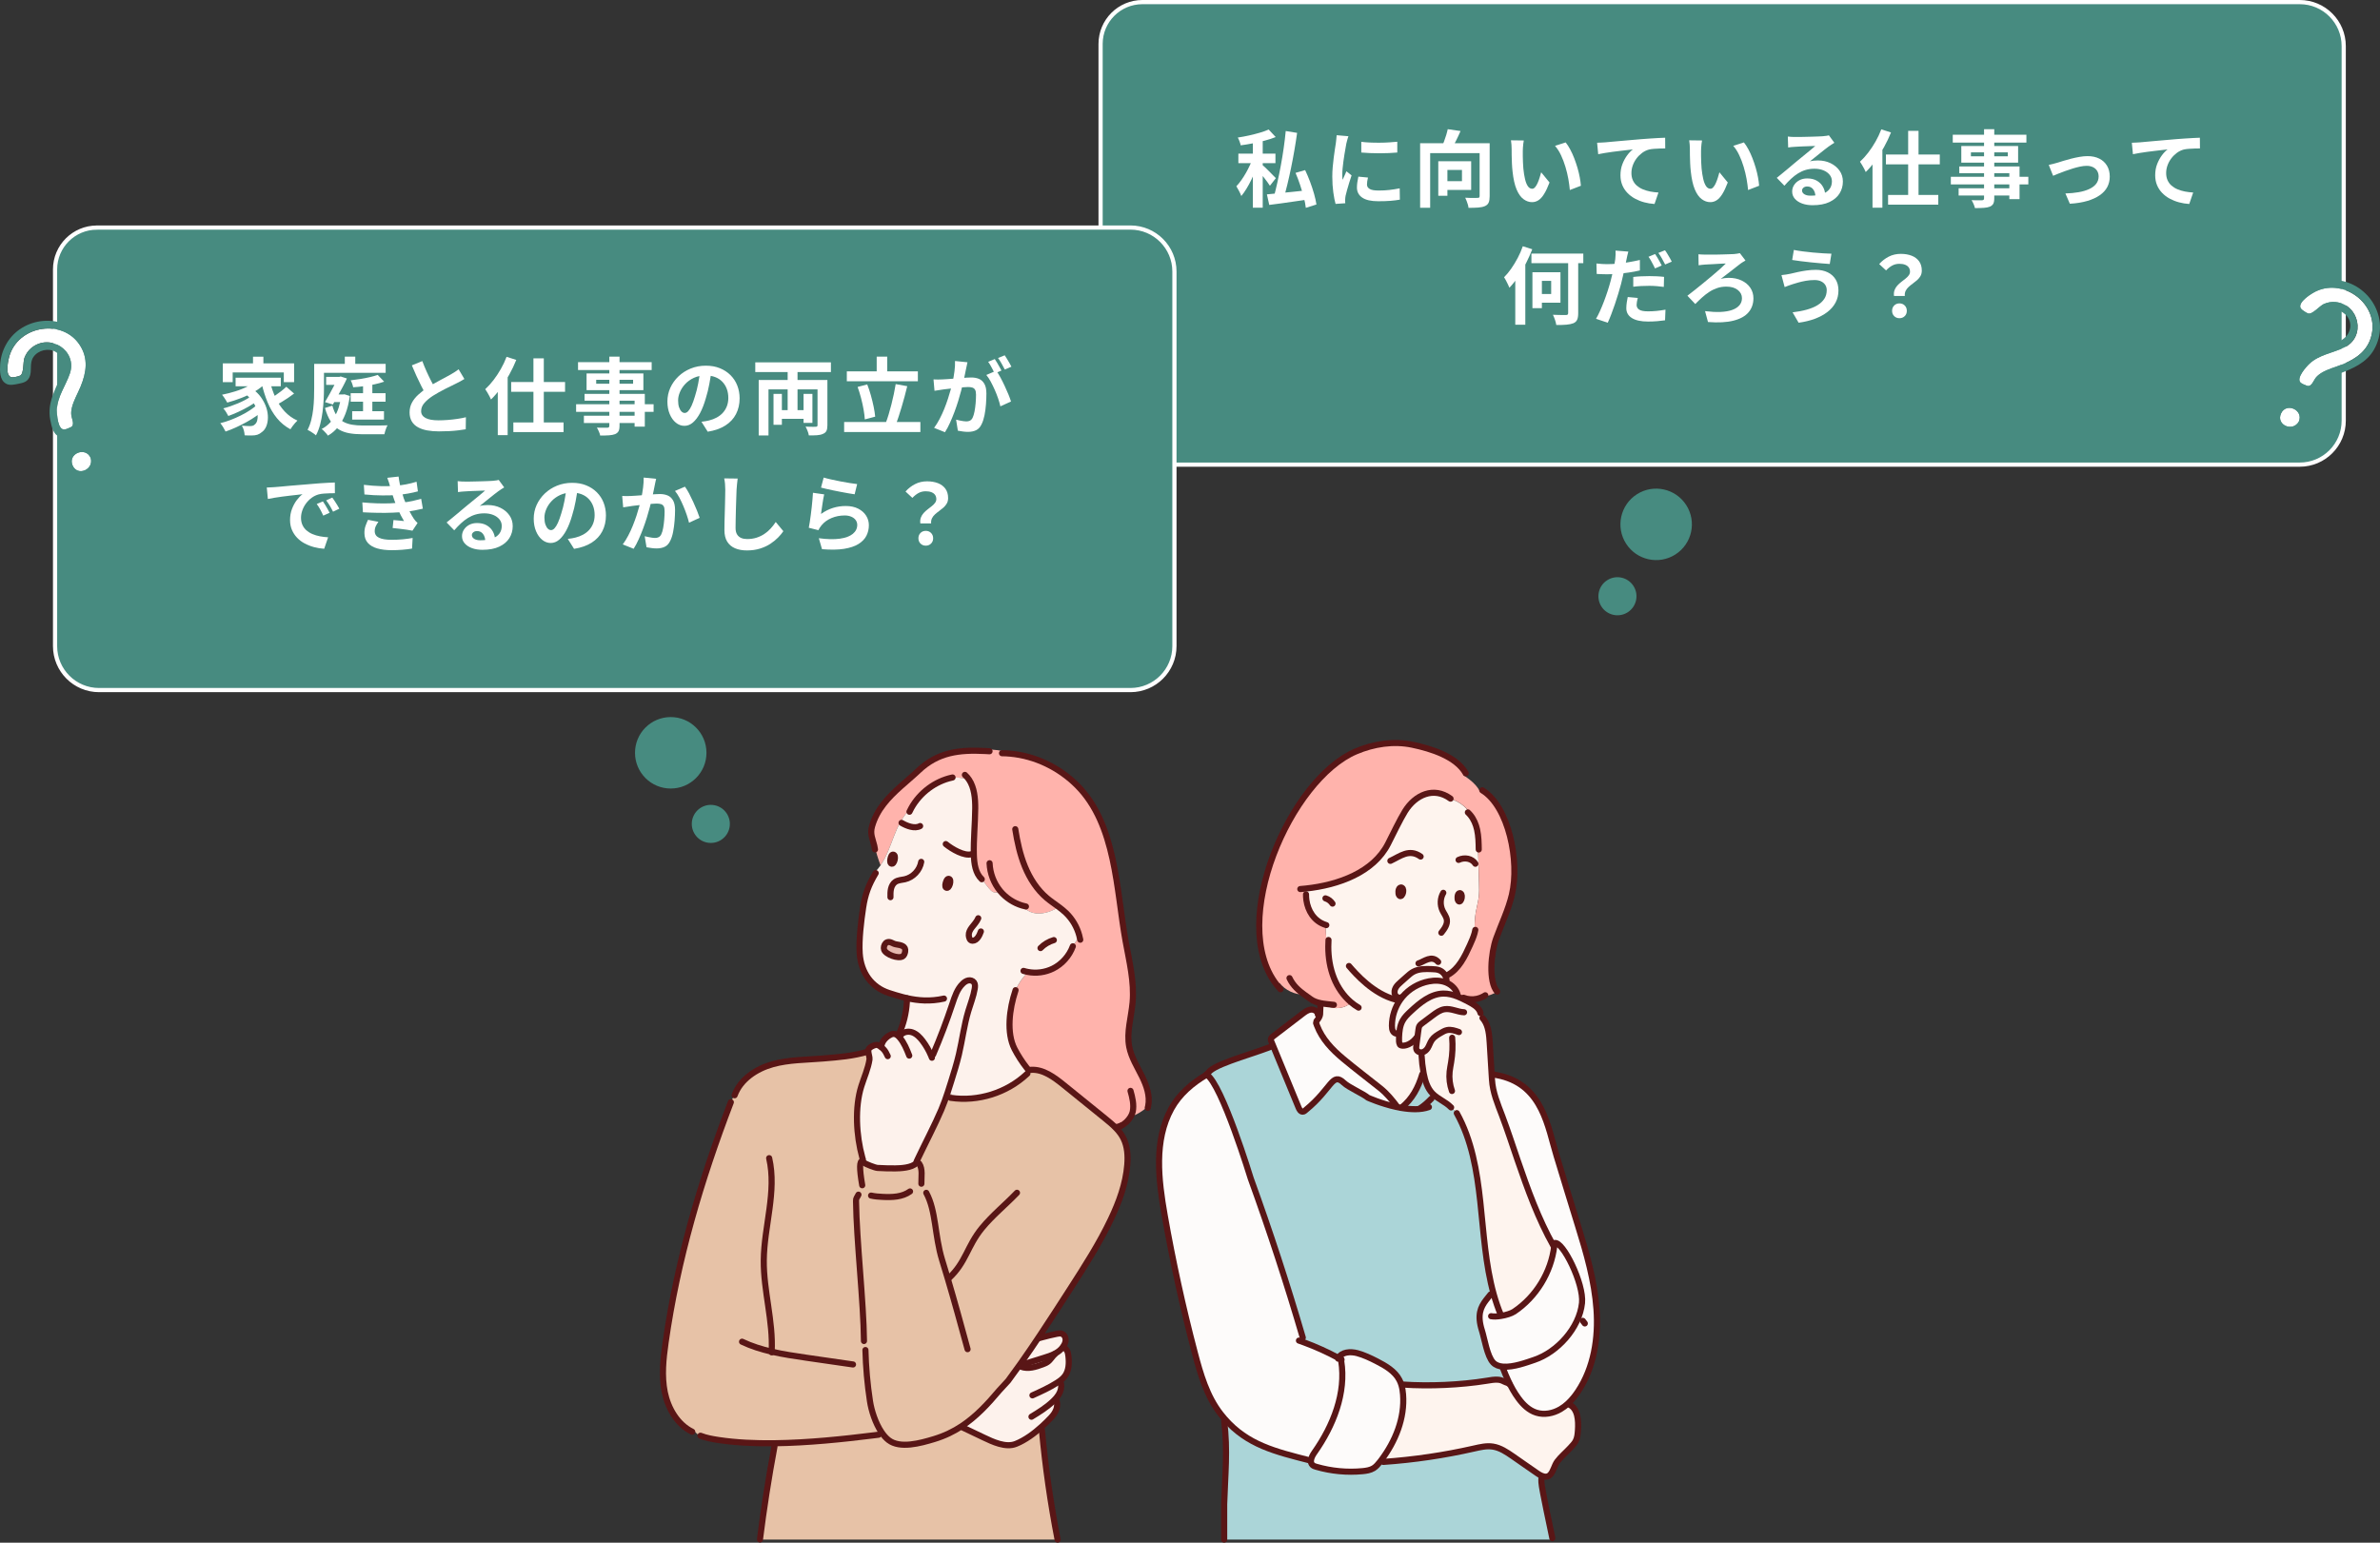 <?xml version="1.0" encoding="UTF-8"?>
<svg id="_レイヤー_2" data-name="レイヤー_2" xmlns="http://www.w3.org/2000/svg" viewBox="0 0 568.82 368.74">
  <rect x="0" y="0" width="568.82" height="368.74" fill="#333333" stroke="none"/>
  <defs>
    <style>
      .cls-1 {
        fill: #ffb3ac;
      }

      .cls-2 {
        stroke: #fff;
        stroke-miterlimit: 10;
      }

      .cls-2, .cls-3 {
        fill: #478b80;
      }

      .cls-4 {
        fill: #fef4ee;
      }

      .cls-5 {
        fill: #e7c2a7;
      }

      .cls-6 {
        fill: #fff;
      }

      .cls-7 {
        fill: #e5b7ae;
      }

      .cls-8 {
        fill: #fdf2ec;
      }

      .cls-9 {
        fill: none;
        stroke: #591616;
        stroke-linecap: round;
        stroke-linejoin: round;
        stroke-width: 1.46px;
      }

      .cls-10 {
        fill: #abd5d8;
      }

      .cls-11 {
        fill: #fdfbfa;
      }
    </style>
  </defs>
  <g id="_レイヤー_1-2" data-name="レイヤー_1">
    <g>
      <g>
        <circle class="cls-3" cx="160.32" cy="179.93" r="8.54" transform="translate(-.86 .77) rotate(-.27)"/>
        <circle class="cls-3" cx="169.9" cy="196.93" r="4.55" transform="translate(-.94 .81) rotate(-.27)"/>
      </g>
      <g>
        <circle class="cls-3" cx="395.83" cy="125.36" r="8.54" transform="translate(-5.28 232.64) rotate(-32.55)"/>
        <circle class="cls-3" cx="386.57" cy="142.54" r="4.55" transform="translate(-15.97 230.36) rotate(-32.55)"/>
      </g>
      <g>
        <g>
          <g>
            <path class="cls-1" d="M241.45,180.15c6.01.55,11.74,3.34,16.03,7.65,9.28,9.34,9.32,25.01,11.54,37.19.88,4.84,2.1,9.72,1.67,14.62-.31,3.55-1.48,7.1-.81,10.6.49,2.55,1.92,4.79,3.07,7.11,1.08,2.18,1.93,4.66,1.47,7.03-1.18,1.17-2.63,2.06-4.2,2.58-.56.94-1.48,1.81-2.43,2.21h0c-.29.25-.61.47-.95.64-.86-.92-1.85-1.73-2.83-2.52-3.25-2.64-6.51-5.27-9.77-7.91-2.29-1.85-4.91-3.81-7.8-3.63v-.39c-.16,0-.32,0-.47-.02l-.51.03s-.01-.01-.02-.02c-1.22-1.53-2.22-3.13-2.98-4.61-1.96-3.82-1.24-9.55.21-13.89.66-1.62,1.67-3.09,2.91-4.3l.04-.19c2.03.4,4.19.11,6.04-.81,2.17-1.08,3.9-3.03,4.74-5.32l-.11-.11c.71-.69,1.28-1.55,1.64-2.49-.55-2.03-1.64-3.9-3.15-5.35-.57-.55-1.18-1.03-1.81-1.5-.47.41-1.04.71-1.62.95-1.82.76-4.02,1.02-5.7-.02-.52-.32-.96-.75-1.37-1.21-2.01-.61-3.85-1.81-5.21-3.42-.03-.03-.05-.06-.08-.1l-.16.13c-.38.29-.91.37-1.36.21-.45-.17-.79-.54-1.1-.92-.59-.71-1.15-1.46-1.68-2.23l-.06.04c-1.52-1.43-1.84-3.73-1.89-5.84-.1-3.7.3-7.38.33-11.08.02-2.37-.22-4.96-1.48-6.87-1.3-.41-2.67-.58-4.03-.51-4.08.88-7.72,3.62-9.76,7.29-2.01,1.73-3.23,4.35-4.21,6.88-.9,2.33-1.74,4.78-3.13,6.8-.59-1.53-1.07-3.1-1.44-4.7l-.07.02c-.39-1.62-1.07-2.78-.54-4.65.57-1.97,1.53-3.74,2.78-5.35,2.38-3.06,5.55-5.35,8.34-8,4.65-4.41,9.77-4.97,15.82-4.66v-.35c2.07-.07,4.14.21,6.11.84v.15Z"/>
            <path class="cls-5" d="M248.74,318.88c-1.55,2.33-3.12,4.65-4.73,6.93-.13.19-.27.37-.4.56-.88,1.24-1.77,2.47-2.68,3.69l-2.09,2.27c-2.86,3.39-5.62,6.32-8.94,8.53-1.98,1.32-4.16,2.38-6.67,3.13-3.28.98-8.14,2.34-10.85.24-.61-.48-1.18-1.12-1.68-1.86-.63-.06-1.28.01-1.89.2l.06.51c-7.28.91-15.7,1.8-23.77,1.9-4.64.06-9.16-.14-13.27-.76-1.5-.22-3.01-.48-4.42-1.04l-.04.09c-.5-.29-.95-.67-1.34-1.11l-.59.07c-3.54-1.74-5.76-5.54-6.56-9.44-.8-3.9-.36-7.95.2-11.9,2.78-19.7,8.49-38.88,15.59-57.43h-.03c.26-.58.57-1.13.93-1.65h0c1.4-3.84,5.19-6.34,9.09-7.42,3.9-1.09,8.01-1.03,12.03-1.37,3.95-.33,6.98-.55,10.79-1.64h.04c.05.6.36,1.4.28,1.86-.34,2.21-1.27,4.27-1.95,6.39-1.6,5.08-1.22,11.8.22,17.01,0,.43.07.87.22,1.28l.1-.04c.52.38,2.7,1.25,3.33,1.29,1.41.09,2.83.12,4.24.11,1.11-.01,4-.11,5.02-1.28l.07-.34c.12-.25.23-.5.35-.75,1.71-3.61,4.03-8.06,5.54-11.59.58-1.37,1.08-2.77,1.54-4.18.15.1.29.22.44.31.13.07.3.1.45.08l-.13.91c6.49.96,13.36-1.19,18.17-5.7.07-.46.07-.92.03-1.38h.01l.51-.03c.15.01.3.03.46.02v.39c2.89-.18,5.52,1.77,7.81,3.63,3.26,2.64,6.52,5.27,9.77,7.91.98.79,1.97,1.6,2.83,2.52.66.7,1.24,1.47,1.67,2.34.95,1.92,1.08,4.15.91,6.29-.36,4.56-1.97,8.92-3.93,13.04-2.78,5.85-6.29,11.31-9.79,16.74-2.3,3.58-4.6,7.15-6.96,10.69Z"/>
            <path class="cls-8" d="M242.68,236.81c-1.45,4.34-2.17,10.07-.21,13.89.76,1.48,1.77,3.08,2.98,4.61,0,0,0,.01,0,.02.05.46.04.93-.03,1.38-4.81,4.51-11.69,6.66-18.17,5.7l.13-.91c-.15.02-.32,0-.45-.08-.15-.09-.29-.21-.44-.31.28-.84.54-1.69.81-2.54.68-2.16,1.36-4.33,1.87-6.53.81-3.45,1.23-6.99,2.25-10.38.53-1.77,1.23-3.5,1.53-5.32.08-.51.12-1.08-.17-1.5s-.87-.58-1.37-.48-.94.4-1.31.76c-1.32,1.26-1.91,3.08-2.49,4.82-1.36,4.11-2.9,8.16-4.61,12.14l.03.02c-.13.14-.33.22-.53.2-.52-1.23-1.19-2.4-2-3.47-.66-.87-1.45-1.71-2.48-2.06-.84-.29-1.87-.16-2.52.41l-.11-.1c-.05-.26-.11-.53-.17-.79.98-2.43,1.51-5.05,1.54-7.68v-.03c-.31-.07-.62-.15-.93-.23-1.18-.3-2.31-.66-3.39-1.01-4.18-1.35-6.66-4.88-6.98-9.43-.23-3.28.32-7.75.82-10.98.5-3.24,1.31-5.41,3-8.24l-.2-.2c.52-.51.97-1.07,1.38-1.66,1.4-2.03,2.23-4.47,3.13-6.8.98-2.53,2.2-5.15,4.21-6.88,2.04-3.67,5.68-6.42,9.76-7.29,1.36-.08,2.74.1,4.03.51,1.27,1.91,1.5,4.5,1.48,6.87-.03,3.7-.43,7.39-.33,11.08.06,2.11.37,4.41,1.89,5.84l.06-.04c.52.77,1.08,1.51,1.68,2.23.31.37.65.75,1.1.92.45.17.98.08,1.36-.21l.16-.13s.05.07.08.1c1.36,1.62,3.2,2.82,5.21,3.42.41.46.85.89,1.37,1.21,1.68,1.05,3.87.79,5.7.02.58-.24,1.15-.54,1.62-.95.63.47,1.25.96,1.81,1.5,1.5,1.45,2.6,3.32,3.15,5.35-.36.94-.92,1.8-1.64,2.49l.11.11c-.84,2.29-2.57,4.24-4.74,5.32-1.85.93-4.01,1.21-6.04.81l-.04.19c-1.25,1.22-2.25,2.69-2.91,4.3ZM226.63,212.1c.35-.37.56-1.11.49-1.61-.05-.41-.46-.58-.73-.24-.03.04-.07.09-.09.14-.2.37-.43,1.08-.33,1.51.09.38.46.42.67.2ZM216.33,227.46c.22-1.31-.92-1.54-2.21-1.74-.79-.12-1.3-.75-2.06-.5-.14.04-.27.13-.38.24-.38.38-.55,1.07-.38,1.55.41,1.16,3.41,2.25,4.43,1.59.37-.24.53-.7.6-1.14ZM213.47,206.31c.33-.4.49-1.15.39-1.64-.08-.4-.49-.54-.75-.19-.03.04-.06.1-.08.15-.18.38-.36,1.11-.23,1.52.12.37.49.39.67.16Z"/>
            <path class="cls-8" d="M249.01,340.95c-1.88,1.71-4.02,3.28-6.23,4.17-2.43.98-5.53-.49-7.69-1.52-1.59-.76-3.17-1.51-4.76-2.27-.15-.16-.29-.32-.45-.48,3.32-2.21,6.09-5.13,8.94-8.53l2.09-2.27c.91-1.22,1.8-2.45,2.68-3.69l.44.32c1.66.62,3.49.04,5.15-.58.41-.16.83-.32,1.19-.58.7-.5,1.11-1.32,1.75-1.9l-.04-.07c.05-.03.1-.05.15-.08.66-.37,1.28-.85,1.73-1.45l.05.04c.28.04.53.2.72.41.11.12.2.25.27.39.2.39.27.84.32,1.29.19,1.64.13,3.43-.84,4.75-.26.36-.58.67-.93.94-.09.08-.19.15-.28.22l.11.15c.35.8.26,1.74-.08,2.54-.19.46-.46.87-.78,1.26h.01c-.03.38.01.75.12,1.11l-.09.03c.1.58.03,1.19-.16,1.74-.26.72-.71,1.36-1.24,1.92-.67.71-1.4,1.44-2.18,2.14Z"/>
            <path class="cls-8" d="M249.06,319.65c1.16-.32,2.34-.6,3.52-.84.4-.08.83-.15,1.21-.01.47.17.79.65.87,1.15.06.39,0,.78-.15,1.14-.04.11-.09.22-.15.33-.11.21-.24.42-.38.61-.45.61-1.07,1.09-1.73,1.45-.05.03-.09.05-.15.08-.83.44-1.73.72-2.63,1-1.67.53-3.34,1.05-5.02,1.57l-.45-.33c1.61-2.28,3.19-4.6,4.73-6.93.15.24.26.5.32.77Z"/>
            <path class="cls-8" d="M254.52,321.1c.15.44.24.91.25,1.38-.2-.21-.44-.36-.72-.41l-.05-.04c.15-.19.27-.39.38-.61.05-.11.1-.22.15-.33h0Z"/>
            <path class="cls-5" d="M185.2,345.76c-.03-.26-.07-.53-.1-.79,8.06-.1,16.48-.99,23.77-1.9l-.06-.51c.61-.18,1.26-.25,1.89-.2.5.74,1.06,1.38,1.68,1.86,2.71,2.1,7.57.75,10.85-.24,2.51-.76,4.69-1.81,6.67-3.13.16.15.3.32.45.48,1.59.75,3.17,1.51,4.76,2.27,2.16,1.03,5.26,2.5,7.69,1.52,2.21-.89,4.35-2.46,6.23-4.17.01.28.05.55.1.82l-.09.02c.81,8.8,2.06,17.55,3.75,26.22h-70.84l-.3-.04c.93-7.43,2.09-14.84,3.47-22.19h.1Z"/>
            <path class="cls-8" d="M252.11,323.56l.04.07c-.64.58-1.05,1.4-1.75,1.9-.36.26-.78.42-1.19.58-1.65.62-3.49,1.2-5.15.58l-.44-.32c.13-.19.26-.37.4-.56l.45.33c1.67-.53,3.34-1.05,5.02-1.57.9-.28,1.8-.57,2.63-1Z"/>
            <path class="cls-8" d="M206.08,276.64c-1.44-5.22-1.82-11.93-.22-17.01.67-2.13,1.61-4.19,1.95-6.39.07-.46-.23-1.26-.28-1.86-.02-.19-.01-.37.04-.5.22-.57,1.09-.94,1.67-1.1.4-.11.88.14,1.29.46.04-.03.08-.07.12-.11.11-1.08.91-2,1.84-2.58.34-.21.72-.4,1.12-.39.43.01.81.26,1.12.56l.41-.08c.1-.17.22-.32.37-.44.65-.57,1.68-.7,2.52-.41,1.03.36,1.82,1.19,2.48,2.06.81,1.07,1.48,2.23,2,3.47.19.02.39-.06.53-.2l-.03-.02c1.71-3.98,3.24-8.03,4.61-12.14.58-1.74,1.17-3.56,2.49-4.82.37-.36.81-.66,1.31-.76s1.07.06,1.37.48.25.99.17,1.5c-.3,1.83-1,3.55-1.53,5.32-1.02,3.39-1.44,6.93-2.25,10.38-.52,2.21-1.19,4.37-1.87,6.53-.26.84-.53,1.69-.81,2.54-.46,1.41-.96,2.82-1.54,4.18-1.51,3.54-3.83,7.98-5.54,11.59-.12.26-.24.51-.35.75l-.07.34c-1.02,1.17-3.91,1.26-5.02,1.28-1.41.02-2.83-.02-4.24-.11-.63-.04-2.82-.91-3.33-1.29l-.1.04c-.15-.41-.22-.84-.22-1.28Z"/>
            <path class="cls-7" d="M214.12,225.72c1.29.2,2.43.43,2.21,1.74-.07.44-.23.9-.6,1.14-1.02.65-4.02-.43-4.43-1.59-.17-.48,0-1.17.38-1.55.11-.11.24-.19.38-.24.76-.25,1.27.37,2.06.5Z"/>
          </g>
          <g>
            <path class="cls-9" d="M213.03,204.63c.03-.06.05-.11.08-.15.25-.35.66-.21.75.19.1.5-.06,1.25-.39,1.64-.19.23-.56.21-.67-.16-.13-.42.05-1.14.23-1.52Z"/>
            <path class="cls-9" d="M226.29,210.39c.03-.05.06-.1.09-.14.28-.34.68-.17.73.24.07.5-.14,1.24-.49,1.61-.2.21-.57.18-.67-.2-.1-.42.13-1.13.33-1.51Z"/>
            <path class="cls-9" d="M220.17,206.01c-.34,2.01-1.96,3.72-3.92,4.16-.77.17-1.6.18-2.26.62-.55.37-.89,1.01-1.04,1.66-.15.65-.14,1.33-.13,2"/>
            <path class="cls-9" d="M211.68,225.46c.11-.11.24-.19.38-.24.76-.25,1.27.37,2.06.5,1.29.2,2.43.43,2.21,1.74-.07.44-.23.9-.6,1.14-1.02.65-4.02-.43-4.43-1.59-.17-.48,0-1.17.38-1.55Z"/>
            <path class="cls-9" d="M209.29,208.7c-1.69,2.83-2.51,5.01-3,8.24-.49,3.24-1.04,7.7-.82,10.98.32,4.54,2.8,8.07,6.98,9.43,1.08.35,2.21.71,3.39,1.01.31.08.62.15.94.23,2.64.59,5.55.84,8.83.1"/>
            <path class="cls-9" d="M236.5,179.57c-.38-.03-.76-.05-1.14-.06-6.05-.3-11.16.25-15.82,4.66-2.79,2.64-5.96,4.94-8.34,8-1.26,1.61-2.22,3.38-2.78,5.35-.53,1.86.16,3.03.54,4.65.07.28.12.57.16.87"/>
            <path class="cls-9" d="M227.66,185.84s-.06.01-.09.02c-4.08.88-7.72,3.62-9.76,7.29-.16.29-.31.58-.45.88"/>
            <path class="cls-9" d="M230.61,185.22c.39.35.71.73.99,1.15,1.27,1.91,1.5,4.5,1.48,6.87-.03,3.7-.43,7.39-.33,11.08.06,2.11.37,4.41,1.89,5.84"/>
            <path class="cls-9" d="M236.51,206.34c.1,2.39.99,4.75,2.5,6.59.03.03.05.07.08.1,1.36,1.62,3.2,2.82,5.21,3.42.29.09.59.17.9.23"/>
            <path class="cls-9" d="M244.62,232.07c.33.1.67.19,1.01.25,2.03.4,4.19.11,6.04-.81,2.17-1.08,3.9-3.03,4.74-5.32"/>
            <path class="cls-9" d="M251.87,224.71c-1.2.35-2.31,1.01-3.19,1.91"/>
            <path class="cls-9" d="M242.65,198.2c.48,3.05,1.14,6.09,2.31,8.94,1.17,2.85,2.88,5.52,5.22,7.5.89.75,1.86,1.4,2.8,2.09.63.47,1.25.96,1.81,1.5,1.5,1.45,2.6,3.32,3.15,5.35.1.34.17.69.24,1.04"/>
            <path class="cls-9" d="M239.48,180.04c.66,0,1.32.04,1.97.1,6.01.55,11.74,3.34,16.03,7.65,9.28,9.34,9.32,25.01,11.54,37.19.88,4.84,2.1,9.72,1.67,14.62-.31,3.55-1.48,7.1-.81,10.6.49,2.55,1.92,4.79,3.07,7.11,1.08,2.18,1.93,4.66,1.47,7.03-.03.15-.07.31-.11.46"/>
            <path class="cls-9" d="M242.72,236.68s-.03.09-.04.14c-1.45,4.34-2.17,10.07-.21,13.89.76,1.48,1.77,3.08,2.98,4.61,0,0,.01.01.02.02.1.13.2.26.3.38"/>
            <path class="cls-9" d="M233.8,219.49c-.34.84-1.02,1.52-1.56,2.24-.4.53-.74,1.16-.7,1.83.04.57.22,1.31.91,1.3,1.05-.01,1.66-1.3,1.98-2.21"/>
            <path class="cls-9" d="M267.8,269.14c-.31.13-.63.22-.94.23"/>
            <path class="cls-9" d="M270.19,260.75c.46,1.61.87,3.31.54,4.95-.08.4-.26.82-.5,1.23-.56.94-1.48,1.81-2.43,2.21"/>
            <path class="cls-9" d="M215.47,196.69c1.23.73,3.15,1.48,4.44.76"/>
            <path class="cls-9" d="M226.04,201.76c1.49,1.21,4.44,2.96,6.21,2.41"/>
            <path class="cls-9" d="M206.24,277.19c-.05-.18-.11-.36-.16-.55-1.44-5.22-1.82-11.93-.22-17.01.67-2.13,1.61-4.19,1.95-6.39.07-.46-.23-1.26-.28-1.86-.02-.19-.01-.37.04-.5.22-.57,1.09-.94,1.67-1.1.4-.11.88.14,1.29.46.24.18.45.38.62.55.46.46.74,1.07,1.02,1.66"/>
            <path class="cls-9" d="M210.64,250.27c0-.06,0-.11.01-.17.11-1.08.91-2,1.84-2.58.34-.21.72-.4,1.12-.39.43.01.81.26,1.12.56.11.1.2.21.3.32,1.06,1.24,1.68,2.79,2.28,4.31"/>
            <path class="cls-9" d="M215.14,247.61c.1-.17.22-.32.37-.44.65-.57,1.68-.7,2.52-.41,1.03.36,1.82,1.19,2.48,2.06.81,1.07,1.48,2.23,2,3.47.08.18.15.36.22.54"/>
            <path class="cls-9" d="M223.01,252.07c1.71-3.98,3.24-8.03,4.61-12.14.58-1.74,1.17-3.56,2.49-4.82.37-.36.81-.66,1.31-.76s1.07.06,1.37.48.25.99.17,1.5c-.3,1.83-1,3.55-1.53,5.32-1.02,3.39-1.44,6.93-2.25,10.38-.52,2.21-1.19,4.37-1.87,6.53-.26.84-.53,1.69-.81,2.54-.46,1.41-.96,2.82-1.54,4.18-1.51,3.54-3.83,7.98-5.54,11.59-.12.26-.24.51-.35.75"/>
            <path class="cls-9" d="M227.17,262.41s.06,0,.09.01c6.49.96,13.36-1.19,18.17-5.7.04-.04.08-.07.12-.11"/>
            <path class="cls-9" d="M216.77,238.61c-.04,2.63-.56,5.25-1.54,7.68-.07.18-.14.35-.22.53"/>
            <path class="cls-9" d="M175.57,261.8c1.4-3.84,5.19-6.33,9.09-7.42,3.9-1.09,8.01-1.03,12.03-1.37,3.95-.33,6.98-.55,10.79-1.64"/>
            <path class="cls-9" d="M174.67,263.46c-7.11,18.55-12.81,37.73-15.59,57.43-.56,3.94-.99,7.99-.2,11.9.8,3.9,3.02,7.7,6.56,9.44"/>
            <path class="cls-9" d="M167.41,343.18c1.41.56,2.92.81,4.42,1.04,4.11.61,8.63.82,13.27.76,8.06-.1,16.48-.99,23.77-1.9.38-.05.75-.1,1.12-.14"/>
            <path class="cls-9" d="M184.43,323.25c0-.06,0-.11,0-.17.38-7.29-1.95-14.49-1.89-21.79.07-8.21,3.14-16.47,1.29-24.46"/>
            <path class="cls-9" d="M177.35,320.71c2.26,1.08,4.64,1.81,7.08,2.38,2.74.64,5.54,1.04,8.32,1.45,3.7.54,7.41,1.07,11.12,1.61"/>
            <path class="cls-9" d="M205.17,285.56c-.35.76-.59.79-.58,1.51.12,9.59,1.82,24.18,1.9,33.47"/>
            <path class="cls-9" d="M206.11,277.51c-.67,0-.76,1.61-.04,5.8"/>
            <path class="cls-9" d="M206.84,322.7c.1,4.08.46,8.16,1.08,12.2.34,2.27,1.31,5.3,2.78,7.47.5.74,1.06,1.38,1.68,1.86,2.71,2.1,7.57.75,10.85-.24,2.51-.76,4.69-1.81,6.67-3.13,3.32-2.21,6.09-5.13,8.94-8.53l2.09-2.27c.91-1.22,1.8-2.45,2.68-3.69.13-.19.26-.37.4-.56,1.61-2.28,3.19-4.6,4.73-6.93,2.36-3.54,4.65-7.11,6.96-10.69,3.5-5.44,7.01-10.89,9.79-16.74,1.96-4.12,3.57-8.48,3.93-13.04.17-2.14.04-4.37-.91-6.29-.43-.87-1-1.63-1.67-2.34-.86-.92-1.85-1.73-2.83-2.52-3.25-2.64-6.51-5.27-9.77-7.91-2.29-1.85-4.91-3.81-7.8-3.63-.12,0-.25.02-.37.03"/>
            <path class="cls-9" d="M221.38,285.12c2.36,4.37,1.98,10.14,3.78,16.03.45,1.48.89,2.92,1.31,4.33,1.69,5.7,3.14,11,4.78,17.01"/>
            <path class="cls-9" d="M219.67,278.13c.91,1.29.5,3.19.54,4.81"/>
            <path class="cls-9" d="M226.76,305.54c4.15-3.83,4.35-7.64,7.94-12.01,2.51-3.06,5.62-5.56,8.36-8.42"/>
            <path class="cls-9" d="M206.4,277.88c.52.38,2.7,1.25,3.33,1.29,1.41.09,2.83.12,4.24.11,1.11-.01,4-.11,5.02-1.28"/>
            <path class="cls-9" d="M208.19,285.78c.89.2,1.81.27,2.72.31,2.28.12,4.73.05,6.59-1.3"/>
            <path class="cls-9" d="M248.36,319.85c.23-.07.47-.13.7-.19,1.16-.32,2.34-.6,3.52-.84.4-.08.83-.15,1.21-.01.47.17.79.65.87,1.15.06.39,0,.78-.15,1.14-.04.11-.09.22-.15.33-.11.21-.24.42-.38.61-.45.61-1.07,1.09-1.73,1.45-.05.03-.09.05-.15.08-.83.44-1.73.72-2.63,1-1.67.53-3.34,1.05-5.02,1.57"/>
            <path class="cls-9" d="M254.04,322.07c.28.04.53.2.72.41.11.12.2.25.27.39.2.39.27.84.32,1.29.19,1.64.13,3.43-.84,4.75-.26.36-.58.67-.93.94-.09.08-.19.15-.28.22-.21.15-.43.3-.65.44-1.86,1.19-3.89,2.11-5.9,3.02"/>
            <path class="cls-9" d="M253.41,330.21c.35.8.26,1.74-.08,2.54-.19.46-.46.87-.78,1.26-.23.29-.49.57-.76.83-1.56,1.52-3.42,2.67-5.27,3.8"/>
            <path class="cls-9" d="M230.1,341.22c.08.04.16.08.25.12,1.59.75,3.17,1.51,4.76,2.27,2.16,1.03,5.26,2.5,7.69,1.52,2.21-.89,4.35-2.46,6.23-4.17.78-.7,1.51-1.43,2.18-2.14.52-.56.98-1.2,1.24-1.92.2-.55.26-1.16.16-1.74-.03-.18-.08-.35-.15-.52"/>
            <path class="cls-9" d="M185.1,345.78c-1.38,7.36-2.54,14.76-3.47,22.19"/>
            <path class="cls-9" d="M249.02,341.79c.81,8.8,2.06,17.55,3.75,26.22"/>
            <path class="cls-9" d="M244.05,326.7c1.66.62,3.49.04,5.15-.58.41-.16.83-.32,1.19-.58.7-.5,1.11-1.32,1.75-1.9"/>
            <line class="cls-9" x1="267.8" y1="269.14" x2="267.8" y2="269.14"/>
          </g>
        </g>
        <g>
          <g>
            <path class="cls-11" d="M378.11,311.47c.48-4.58-4.6-14.86-6.55-14.33-.01.13-.02.25-.04.38,0,.11-.02.21-.04.32l-.19-.03c-3.66-6.49-6.19-13.52-8.6-20.55-1.21-3.53-2.36-7.09-3.68-10.58-1.09-2.87-2.24-5.53-2.43-8.65-.03-.42-.05-.85-.08-1.27.71.24,1.44.39,2.19.43,10.05,2.44,11.27,12.33,13.33,19.07,1.71,5.6,3.4,11.2,5.14,16.79,2.03,6.52,3.93,13.14,4.41,19.95.48,6.81-.64,13.93-4.43,19.61-.68,1.02-1.45,2-2.35,2.83-.01.01-.03.03-.05.05-.55.51-1.14.96-1.79,1.34-1.72,1.01-3.86,1.44-5.77.84-1.75-.56-3.14-1.92-4.24-3.39-1-1.35-1.81-2.82-2.52-4.35-.43-.94-.83-1.9-1.2-2.86l.03-.39c2.46.19,5.69-1.02,7.44-1.61,5.52-1.85,10.79-7.6,11.42-13.61Z"/>
            <path class="cls-10" d="M313.13,349.09l.19.02c-.04.41.06.78.38,1.08.25.23.58.33.9.42,3.58,1.04,7.36,1.39,11.07,1.04.9-.09,1.83-.23,2.6-.7.61-.38,1.08-.94,1.52-1.5.1-.13.21-.26.31-.4l.52.39c7.28-.51,14.51-1.57,21.63-3.19,1.5-.34,3.04-.71,4.56-.47,1.75.27,3.28,1.3,4.74,2.31,2.29,1.58,3.6,2.53,5.9,4.1.3.21.65.42,1.01.57.05.52.05,1.04,0,1.55h-.06c.05,1.52.3,3.53.5,4.63l2.11,9.06c-25.4,0-52.91,0-78.3,0h-.12c.21-6.98.88-21.33,0-28.33l.17-.02c-.02-.18-.04-.35-.07-.53,5.46,6.25,12.06,7.83,20.44,9.97Z"/>
            <path class="cls-4" d="M368.46,352.77c-.37-.15-.72-.37-1.01-.57-2.29-1.58-3.6-2.52-5.9-4.1-1.46-1.01-2.98-2.04-4.74-2.31-1.52-.23-3.06.13-4.56.47-7.11,1.61-14.35,2.68-21.63,3.19l-.52-.39c3.41-4.53,5.68-10.11,5.23-15.74-.06-.75-.17-1.5-.38-2.22l.35-.14c6.29.43,13.75.1,19.97-.9.92-.15,1.84-.33,2.77-.26.47.04.96.19,1.37.42.14.08.28.13.41.18.2-.14.39-.29.58-.46.71,1.53,1.52,3,2.52,4.35,1.09,1.48,2.48,2.84,4.24,3.39,1.91.61,4.04.18,5.77-.84.65-.38,1.24-.83,1.79-1.34l.29.22c2.1.95,2.26,3.81,2.11,6.1-.06.92-.13,1.86-.56,2.67-.31.58-.79,1.05-1.23,1.54-1.02,1.14-2.25,2.11-3.17,3.34-.71.96-.9,2.36-1.71,3.17-.58.58-1.32.51-2,.22Z"/>
            <path class="cls-11" d="M356.99,309.34c.47,1.68,1.03,3.34,1.7,4.95l.04.28c1.22-.19,2.49-.59,3.17-1.04,5.26-3.53,8.85-9.42,9.59-15.69.01-.11.03-.21.04-.32.01-.13.03-.25.04-.38,1.95-.53,7.02,9.75,6.55,14.33-.62,6-5.9,11.76-11.42,13.61-1.75.59-4.98,1.8-7.44,1.61-.95-.08-1.79-.37-2.38-.98-1.45-1.53-2.07-5.75-2.68-7.65-1.2-3.77-.31-5.6.99-7.29h.22c.52-.36.98-.82,1.35-1.34l.25-.07Z"/>
            <path class="cls-4" d="M339.73,251.56c-.49.03-1-.22-1.18-.67-.12-.3-.08-.64-.04-.96.02-.18.05-.37.07-.56.07-.53.14-1.06.21-1.59h-.05c-.33.46-.67.83-1.01,1.12-1.48,1.29-2.97,1.16-3.17.79-.24-.47-.23-1.02-.21-1.54,0-.07,0-.13,0-.2.06-1.36.18-2.75.84-3.94.48-.87,1.21-1.58,1.94-2.26,2.22-2.07,4.78-4.2,7.81-4.26,1.16-.02,2.29.27,3.37.7.7.28,1.38.61,2.06.96.24.12.48.25.71.37.94.5,1.96,1.09,2.47,1.98l.17-.09c.43.76.75,1.58.97,2.43,1.04,1.52,1.21,3.54,1.33,5.42.15,2.5.31,5.01.46,7.52.03.42.05.85.08,1.27.19,3.12,1.34,5.77,2.43,8.65,1.32,3.49,2.47,7.05,3.68,10.58,2.41,7.02,4.95,14.05,8.6,20.55l.19.03c-.74,6.27-4.33,12.17-9.59,15.69-.68.45-1.95.85-3.17,1.04l-.04-.28c-.67-1.62-1.23-3.27-1.7-4.95-3.96-14.2-1.64-30.32-8.82-43.27l.09-.11c-.5-.41-.99-.83-1.49-1.24l.02-.03c-1.28-1.34-3.17-1.98-4.45-3.33-1.2-1.26-1.73-2.98-2.06-4.7-.02-.11-.04-.23-.06-.34-.24-1.33-.39-2.67-.46-4.01l-.03-.76Z"/>
            <path class="cls-4" d="M338.79,247.78c-.07.53-.14,1.06-.21,1.59-.3-.13-.58-.29-.85-.47.34-.3.68-.67,1.01-1.13h.05Z"/>
            <path class="cls-4" d="M335.17,238.29c-.18.21-.34.43-.5.65-.06-.15-.11-.3-.17-.45-.44,0-.89-.29-1.08-.69-.26-.54-.14-1.21.16-1.73.3-.52.76-.93,1.21-1.33.48-.42.96-.85,1.44-1.28.48-.43.97-.86,1.53-1.17,1.33-.72,2.92-.69,4.43-.63.62.02,1.26.05,1.83.28.94.38,1.62,1.32,1.68,2.33h.11c-.03.22-.06.43-.08.64-.03-.01-.06-.03-.09-.04-1.29-.53-2.75-.55-4.12-.29-2.46.46-4.75,1.8-6.35,3.72Z"/>
            <path class="cls-4" d="M334.68,238.94c.16-.22.32-.44.5-.65,1.6-1.92,3.89-3.26,6.35-3.72,1.37-.25,2.82-.23,4.12.29.03.01.06.02.09.04,1.26.53,2.32,1.6,2.65,2.92l-.16.06c.04.1.09.2.12.31-1.09-.43-2.21-.72-3.37-.7-3.04.06-5.59,2.19-7.81,4.26-.73.68-1.46,1.38-1.94,2.26-.65,1.19-.78,2.58-.84,3.94h0c-.6-.16-1.14-.56-1.48-1.08l.23-.14c-.06-.07-.12-.14-.17-.23-.23-.39-.26-.85-.26-1.3,0-2.23.71-4.44,2-6.26Z"/>
            <path class="cls-11" d="M320.55,325.3c-.02-.13-.04-.26-.07-.39-.18-.1-.37-.2-.56-.31.71-1.45,2.85-1.59,4.46-1.16,1.63.43,3.16,1.17,4.66,1.94,2.12,1.08,4.32,2.35,5.41,4.46.21.4.37.82.5,1.25.21.72.32,1.47.38,2.22.45,5.63-1.82,11.21-5.23,15.74-.1.13-.2.27-.31.4-.44.56-.91,1.13-1.52,1.5-.77.47-1.7.61-2.6.7-3.71.35-7.49,0-11.07-1.04-.32-.09-.66-.2-.9-.42-.32-.29-.42-.67-.38-1.08.05-.65.45-1.38.84-1.93,4.48-6.38,7.61-14.22,6.39-21.88Z"/>
            <path class="cls-11" d="M311.65,320.87c2.85,1.05,5.61,2.3,8.28,3.74.19.1.38.2.56.31.02.13.05.26.07.39,1.23,7.66-1.9,15.5-6.39,21.88-.4.56-.79,1.28-.84,1.93l-.19-.02c-8.39-2.13-14.99-3.71-20.44-9.97-.31-.36-.62-.73-.93-1.13-3.3-4.22-4.84-9.52-6.2-14.69-2.85-10.81-5.24-21.74-7.18-32.76-1.51-8.57-2.62-17.92,1.58-25.55,1.92-3.48,4.94-6.06,8.45-8.13,3.64,2.24,10.52,24.8,10.52,24.8,4.55,12.55,8.7,25.25,12.45,38.07l.19-.03c.05.33.09.66.14.99l-.06.16Z"/>
            <path class="cls-4" d="M316.93,221.12c-2.95-.89-4.35-3.51-4.7-5.93-.08-.93-.11-1.86-.08-2.8,7.75-.85,16.11-3.85,19.59-10.69,1.01-1.98,2.88-5.86,4.07-7.78,2.41-3.89,6.82-5.99,10.87-3.01v.04c2.03.63,3.85,2,4.99,3.81l-.24.08c.81.99,1.32,2.22,1.6,3.48.34,1.55.37,3.15.39,4.73h-.16c.08,2.65.15,5.29.23,7.94.04,1.17.07,2.35-.08,3.51-.15,1.18-.48,2.33-.69,3.5-.29,1.66-.31,3.35-.29,5.04-.27.99-.7,1.94-1.12,2.88-1.26,2.78-2.69,5.76-5.39,7.18l.04.07c-.05.37-.1.74-.15,1.11h-.11c-.06-1.02-.74-1.97-1.68-2.34-.57-.23-1.21-.26-1.83-.28-1.51-.06-3.1-.09-4.43.63-.57.31-1.05.74-1.53,1.17-.48.43-.96.85-1.44,1.28-.45.4-.91.81-1.21,1.33-.3.52-.42,1.18-.16,1.73.2.41.65.69,1.08.69.06.15.11.3.17.45-1.29,1.82-2,4.03-2,6.26,0,.45.04.92.26,1.3.05.08.11.16.17.23l-.23.14c.34.52.88.92,1.48,1.08h0c0,.07,0,.13,0,.2-.02.52-.04,1.07.21,1.54.2.38,1.68.51,3.17-.79.27.18.56.33.85.47-.02.18-.05.37-.07.56-.04.32-.08.66.04.96.18.45.69.7,1.18.67l.03.76c.07,1.35.22,2.69.46,4.01.02.11.04.23.06.34l-.36.1c-.94,3.18-2.38,5.93-4.99,8.01v.03c-.43-.07-.85-.16-1.26-.25.06-.04.11-.08.16-.12-1.11-1.49-2.34-3.01-3.97-4.31-2.68-2.15-6.22-4.83-8.85-7.04-2.65-2.22-5.04-4.72-6.26-7.92-.01-.38-.04-.77-.07-1.15,1.15-1.41.73-1.66.89-3.52l.09-.71c.2.04.4.08.6.11h0c1.75,1.39,4.43,1.43,6.22.12l.32-.52c-1.76-1.52-3.11-3.51-3.98-5.67-.96-2.38-1.36-4.97-1.37-7.54h-.2c-.26-1.59-.41-3.21-.45-4.83l.11-.34ZM349.31,214.75c.08-.38.13-.96-.23-1.2-.31-.2-.55.07-.65.36-.06.16-.09.35-.09.47,0,.31-.03.71.18.97.38.46.72-.28.78-.6ZM335.31,213.44c.09-.39.16-.99-.24-1.24-.35-.21-.62.08-.74.38-.07.17-.1.36-.1.49,0,.32-.04.74.2,1,.43.47.81-.29.88-.62Z"/>
            <path class="cls-11" d="M314.76,245.17c1.22,3.2,3.6,5.7,6.26,7.92,2.63,2.21,6.17,4.89,8.85,7.04,1.62,1.3,2.85,2.82,3.97,4.31-.05.04-.11.08-.16.12-3.63-.8-6.71-2.19-6.71-2.19-1.26-1.02-4.61-2.46-5.78-3.57-2.8-2.64-2.8,1.32-9.05,6.46-.23.19-.45.43-.75.44-.51.03-.83-.53-1.02-1-2.06-5.01-4.12-10.01-6.19-15.02-.09-.23-.18-.45-.28-.68-.09-.21-.18-.44-.13-.67.06-.28.29-.47.52-.64,2.33-1.78,4.66-3.57,7-5.36.61-.47,1.26-.95,2.02-1.03.36-.04.75.05,1.06.24.16.81.28,1.63.35,2.46.04.38.06.77.07,1.15Z"/>
            <path class="cls-1" d="M312.23,215.19c.35,2.42,1.75,5.04,4.7,5.93l-.11.34c.04,1.62.18,3.24.45,4.84h.2c0,2.57.41,5.15,1.37,7.53.87,2.16,2.22,4.15,3.98,5.67l-.32.52c-1.8,1.31-4.47,1.27-6.22-.11h0c-.2-.04-.4-.08-.6-.12-.92-.18-1.78-.48-2.48-1.01-.44-.33-.94-.67-1.47-1.05h0c-2.27.06-4.53-1.02-5.95-2.79l-.67.39c-11.62-15.03,3.32-49.08,18.97-55.73,4.23-1.8,8.99-2.54,13.49-1.6,4.5.94,10.5,2.83,12.76,6.83l-.64.39c1.07.75,2.14,1.5,3,2.48.38.42.71.9.97,1.41l.64-.21c6.3,3.84,8.97,16.94,7.07,24.97-.85,3.59-2.49,6.95-3.75,10.42-1.26,3.47-1.87,10.39.23,12.73h0c-.98.62-2.09,1.02-3.23,1.17l-.03-.05c-.96.55-2.09.79-3.2.7l-.02.25c-.32.01-.64.03-.96.04-.67-.35-1.36-.68-2.06-.96-.04-.11-.08-.21-.12-.31l.16-.06c-.33-1.32-1.39-2.38-2.65-2.92.03-.21.05-.42.08-.63.05-.37.1-.74.15-1.11l-.04-.07c2.7-1.42,4.13-4.4,5.39-7.18.42-.94.85-1.89,1.12-2.88-.02-1.69,0-3.38.29-5.04.21-1.17.54-2.32.69-3.5.15-1.16.11-2.34.08-3.51-.08-2.65-.15-5.29-.23-7.94h.16c-.02-1.58-.05-3.18-.39-4.73-.28-1.26-.79-2.49-1.6-3.48l.24-.08c-1.14-1.81-2.96-3.17-5-3.81v-.04c-4.03-2.98-8.44-.88-10.85,3.01-1.19,1.91-3.06,5.79-4.07,7.78-3.48,6.84-11.84,9.85-19.59,10.69-.03.93,0,1.87.08,2.8Z"/>
            <path class="cls-10" d="M304.17,249.7c2.06,5.01,4.12,10.01,6.19,15.02.19.47.51,1.03,1.02,1,.3-.01.52-.25.75-.44,6.25-5.14,6.25-9.11,9.05-6.46,1.18,1.11,4.53,2.55,5.78,3.57,0,0,3.09,1.39,6.71,2.19.41.09.83.18,1.26.25v-.03c2.61-2.07,4.05-4.82,4.99-8.01l.36-.1c.33,1.71.87,3.44,2.06,4.7,1.28,1.35,3.16,1.99,4.45,3.33l-.02.03c.5.41.99.83,1.49,1.24l-.09.11c7.18,12.95,4.86,29.07,8.82,43.27l-.25.07c-.36.52-.82.98-1.35,1.35h-.22c-1.29,1.69-2.19,3.52-.99,7.29.61,1.9,1.23,6.12,2.68,7.65.59.62,1.43.91,2.38.98l-.03.39c.37.97.77,1.93,1.2,2.86-.18.17-.38.32-.58.46-.13-.05-.27-.1-.41-.18-.41-.23-.9-.38-1.37-.42-.93-.08-1.86.11-2.77.26-6.22,1-13.68,1.33-19.97.9l-.35.14c-.13-.43-.29-.85-.5-1.25-1.09-2.11-3.3-3.37-5.41-4.46-1.5-.77-3.03-1.5-4.66-1.94-1.61-.43-3.76-.3-4.46,1.16-2.66-1.44-5.43-2.69-8.28-3.74l.06-.16c-.05-.33-.09-.66-.14-.99l-.19.03c-3.75-12.82-7.9-25.52-12.45-38.07,0,0-6.88-22.56-10.52-24.8.07-.04.14-.09.22-.13.51-2.03,9.2-4.33,14.29-6.23.39-.31.81-.58,1.25-.81h0Z"/>
          </g>
          <g>
            <path class="cls-9" d="M334.33,212.58c.11-.3.39-.59.74-.38.4.25.33.85.24,1.24-.07.33-.46,1.09-.88.62-.23-.26-.2-.68-.2-1,0-.13.03-.32.1-.49Z"/>
            <path class="cls-9" d="M348.44,213.91c.1-.29.34-.56.65-.36.36.24.3.82.23,1.2-.06.32-.4,1.06-.78.6-.21-.25-.18-.66-.18-.97,0-.13.03-.31.09-.47Z"/>
            <path class="cls-9" d="M344.95,213.41c-.75,1.27-.82,2.92-.18,4.25.35.73.91,1.39,1.03,2.2.16,1.14-.6,2.19-1.32,3.09"/>
            <path class="cls-9" d="M332.3,205.77c2.35-1.09,4.48-2.98,7.23-1.03"/>
            <path class="cls-9" d="M348.6,205.54c1.45-.69,3.21-.35,4.02.92"/>
            <path class="cls-9" d="M345.71,234.26c-.06-1.01-.74-1.95-1.68-2.33-.57-.23-1.21-.26-1.83-.28-1.51-.06-3.1-.09-4.43.63-.57.31-1.05.74-1.53,1.17-.48.43-.96.85-1.44,1.28-.45.4-.91.81-1.21,1.33-.3.52-.42,1.18-.16,1.73.2.41.65.69,1.08.69.15,0,.29-.03.43-.1"/>
            <path class="cls-9" d="M348.38,237.82c-.33-1.32-1.39-2.38-2.65-2.92-.03-.01-.06-.03-.09-.04-1.29-.53-2.75-.55-4.12-.29-2.46.46-4.75,1.8-6.35,3.72-.18.21-.34.43-.5.65-1.29,1.82-2,4.03-2,6.26,0,.45.04.92.26,1.3.05.08.11.16.17.23.25.26.62.42.96.32"/>
            <path class="cls-9" d="M353.84,242.16c-.06-.24-.15-.46-.27-.66-.51-.89-1.53-1.48-2.47-1.98-.23-.12-.47-.25-.71-.37-.67-.35-1.36-.68-2.06-.96-1.09-.43-2.21-.72-3.37-.7-3.04.06-5.59,2.19-7.81,4.26-.73.68-1.46,1.38-1.94,2.26-.65,1.19-.78,2.58-.84,3.94,0,.07,0,.13,0,.2-.02.52-.04,1.07.21,1.54.2.38,1.68.51,3.17-.79.34-.3.68-.67,1.01-1.13"/>
            <path class="cls-9" d="M349.91,241.96c-1.58-.06-3.09-.97-4.65-.73-1.06.16-1.96.82-2.81,1.45-.84.63-1.69,1.26-2.53,1.89-.25.19-.51.39-.67.66-.15.26-.19.56-.23.85-.08.57-.15,1.14-.23,1.7-.07.53-.14,1.06-.21,1.59-.02.18-.05.37-.07.56-.04.32-.08.66.04.96.18.45.69.7,1.18.67.07,0,.14-.01.21-.03.54-.12.98-.53,1.28-.99.39-.62.58-1.35,1-1.95.51-.74,1.31-1.22,2.09-1.67.48-.28.97-.57,1.52-.69.96-.21,1.94.13,2.86.46"/>
            <path class="cls-9" d="M339.76,252.31c.07,1.35.22,2.69.46,4.01.02.11.04.23.06.34.33,1.71.87,3.44,2.06,4.7,1.28,1.35,3.16,1.99,4.45,3.33,0,0,.02.01.03.02"/>
            <path class="cls-9" d="M347.07,248.05c.16,1.95.08,3.93-.25,5.86-.12.75-.28,1.49-.36,2.24-.16,1.56.03,3.15.56,4.63"/>
            <path class="cls-9" d="M322.4,230.9c1.72,1.99,5.8,6.66,11.24,8.06"/>
            <path class="cls-9" d="M345.84,233.13s.06-.03.08-.04c2.7-1.42,4.13-4.4,5.39-7.18.42-.94.85-1.89,1.12-2.88.07-.25.13-.51.17-.76"/>
            <path class="cls-9" d="M346.68,190.9c-4.04-2.98-8.46-.88-10.87,3.01-1.19,1.91-3.06,5.79-4.07,7.78-3.48,6.84-11.84,9.85-19.59,10.69-.46.05-.92.1-1.38.13"/>
            <path class="cls-9" d="M350.82,194.19c.22.2.42.42.61.65.81.99,1.32,2.22,1.6,3.48.34,1.55.37,3.15.39,4.73"/>
            <path class="cls-9" d="M354.27,188.91c6.3,3.84,8.97,16.94,7.07,24.97-.85,3.59-2.49,6.95-3.75,10.42-1.26,3.47-1.87,10.39.23,12.73"/>
            <path class="cls-9" d="M350.31,184.84c-2.25-4-8.25-5.89-12.76-6.83-4.5-.94-9.26-.2-13.49,1.6-15.65,6.64-30.58,40.69-18.97,55.73.3.39.62.76.95,1.12"/>
            <path class="cls-9" d="M312.14,213.78c0,.45.02.92.09,1.4.35,2.42,1.75,5.04,4.7,5.93.02,0,.04.01.06.02"/>
            <path class="cls-9" d="M316.78,214.73c.73.23,1.25.63,1.69,1.26"/>
            <path class="cls-9" d="M317.51,224.69c-.03.53-.05,1.07-.05,1.6,0,2.57.41,5.15,1.37,7.54.87,2.16,2.22,4.15,3.98,5.67.58.51,1.22.96,1.89,1.35"/>
            <path class="cls-9" d="M308.19,233.8c.86,1.84,2.26,3,3.53,3.93.53.38,1.03.72,1.47,1.05.7.53,1.57.83,2.48,1.01.2.04.4.08.6.11.85.13,1.73.19,2.53.29"/>
            <path class="cls-9" d="M349.79,238.49c.5.2,1.04.32,1.58.36,1.11.09,2.24-.16,3.2-.7.14-.08.28-.16.41-.25"/>
            <path class="cls-9" d="M339.02,230.28c1.36-.43,3.13-2.09,4.7-.35"/>
            <path class="cls-9" d="M315.58,240.49c-.16,1.87.26,2.11-.89,3.52-.02.02-.04.04-.05.06"/>
            <path class="cls-9" d="M334.93,264.78c2.6-2.07,4.04-4.82,4.99-8.01"/>
            <path class="cls-9" d="M339.38,264.93c1.19-.79,1.73-1.32,2.74-2.33"/>
            <path class="cls-9" d="M348.17,266.07c7.18,12.95,4.86,29.07,8.82,43.27.47,1.68,1.03,3.34,1.7,4.95"/>
            <path class="cls-9" d="M354.31,243.32c.15.16.28.34.4.51,1.04,1.52,1.21,3.54,1.33,5.42.15,2.5.31,5.01.46,7.52.03.42.05.85.08,1.27.19,3.12,1.34,5.77,2.43,8.65,1.32,3.49,2.47,7.05,3.68,10.58,2.41,7.02,4.95,14.05,8.6,20.55"/>
            <path class="cls-9" d="M356.24,309.41c-.36.46-.73.9-1.07,1.34-1.29,1.7-2.19,3.52-.99,7.29.61,1.9,1.23,6.12,2.68,7.65.59.62,1.43.91,2.38.98,2.46.19,5.69-1.02,7.44-1.61,5.52-1.85,10.79-7.6,11.42-13.61.48-4.58-4.6-14.86-6.55-14.33-.01.13-.02.25-.04.38,0,.11-.02.21-.04.32-.74,6.27-4.33,12.17-9.59,15.69-.68.45-1.95.85-3.17,1.04-.89.15-1.75.18-2.33.06"/>
            <path class="cls-9" d="M359.22,327.07c.37.97.77,1.93,1.2,2.86.71,1.53,1.52,3,2.52,4.35,1.09,1.48,2.48,2.84,4.24,3.39,1.91.61,4.04.18,5.77-.84.65-.38,1.24-.83,1.79-1.34.01-.01.03-.03.05-.05.89-.83,1.67-1.81,2.35-2.83,3.79-5.68,4.91-12.81,4.43-19.61-.48-6.81-2.38-13.43-4.41-19.95-1.74-5.59-3.43-11.19-5.14-16.79-2.06-6.74-3.28-16.63-13.33-19.07-.57-.14-1.17-.25-1.8-.34"/>
            <path class="cls-9" d="M378.29,315.72l.48.62"/>
            <path class="cls-9" d="M288.62,256.74c-.07.04-.14.08-.22.13-3.51,2.07-6.53,4.65-8.45,8.13-4.2,7.63-3.09,16.97-1.58,25.55,1.94,11.01,4.33,21.94,7.18,32.76,1.36,5.18,2.9,10.47,6.2,14.69.31.39.62.77.93,1.13,5.46,6.25,12.06,7.83,20.44,9.97"/>
            <path class="cls-9" d="M303.73,250.2c-.26.1-.53.21-.81.31-5.09,1.9-13.79,4.2-14.29,6.23"/>
            <path class="cls-9" d="M311.37,319.74c-3.75-12.82-7.9-25.52-12.45-38.07,0,0-6.88-22.56-10.52-24.8-.03-.02-.06-.03-.08-.05"/>
            <path class="cls-9" d="M310.45,320.44c.4.14.8.28,1.2.43,2.85,1.05,5.61,2.3,8.28,3.74.19.1.38.2.56.31.05.03.09.05.14.08"/>
            <path class="cls-9" d="M320.43,324.62c.02.1.04.19.05.29.02.13.05.26.07.39,1.23,7.66-1.9,15.5-6.39,21.88-.4.56-.79,1.28-.84,1.93-.04.41.06.78.38,1.08.25.23.58.33.9.42,3.58,1.04,7.36,1.39,11.07,1.04.9-.09,1.83-.23,2.6-.7.61-.38,1.08-.94,1.52-1.5.1-.13.21-.26.31-.4,3.41-4.53,5.68-10.11,5.23-15.74-.06-.75-.17-1.5-.38-2.22-.13-.43-.29-.85-.5-1.25-1.09-2.11-3.3-3.37-5.41-4.46-1.5-.77-3.03-1.5-4.66-1.94-1.61-.43-3.76-.3-4.46,1.16-.03.06-.06.11-.08.17"/>
            <path class="cls-9" d="M292.58,339.67c.88,7,.21,12.91,0,19.89,0,.04,0,8.4,0,8.44"/>
            <path class="cls-9" d="M330.62,349.44c7.28-.51,14.51-1.57,21.63-3.19,1.5-.34,3.04-.71,4.56-.47,1.75.27,3.28,1.3,4.74,2.31,2.29,1.58,3.6,2.53,5.9,4.1.3.21.65.42,1.01.57.68.29,1.42.36,2-.22.81-.81,1.01-2.21,1.71-3.17.92-1.23,2.14-2.21,3.17-3.34.44-.49.92-.96,1.23-1.54.43-.81.5-1.76.56-2.67.15-2.29-.01-5.15-2.11-6.1"/>
            <path class="cls-9" d="M335.31,330.95c6.29.43,13.75.1,19.97-.9.92-.15,1.84-.33,2.77-.26.47.04.96.19,1.37.42.14.08.28.13.41.18.28.09.56.17.9.44"/>
            <path class="cls-9" d="M368.41,353.16c-.02.32-.03.72-.01,1.16.05,1.52,2.41,12.23,2.61,13.34"/>
            <path class="cls-9" d="M314.96,242.5c-.01-.4-.27-.73-.61-.94-.31-.19-.7-.28-1.06-.24-.76.08-1.41.56-2.02,1.03-2.33,1.79-4.66,3.58-7,5.36-.22.17-.46.37-.52.64-.05.23.04.45.13.67.09.23.18.45.28.68,2.06,5.01,4.12,10.01,6.19,15.02.19.47.51,1.03,1.02,1,.3-.01.52-.25.75-.44,6.25-5.14,6.25-9.11,9.05-6.46,1.18,1.11,4.53,2.55,5.78,3.57,0,0,3.09,1.39,6.71,2.19.41.09.83.18,1.26.25,2.3.39,4.7.48,6.59-.21"/>
            <path class="cls-9" d="M314.55,244.55c.07.21.14.41.22.61,1.22,3.2,3.6,5.7,6.26,7.92,2.63,2.21,6.17,4.89,8.85,7.04,1.62,1.3,2.85,2.82,3.97,4.31,0,.01.01.02.02.03"/>
          </g>
        </g>
      </g>
      <path class="cls-2" d="M273.04.5h276.6c5.8,0,10.51,4.71,10.51,10.51v89.54c0,5.8-4.71,10.51-10.51,10.51h-276.09c-5.8,0-10.51-4.71-10.51-10.51V10.5c0-5.52,4.48-10,10-10Z"/>
      <g>
        <path class="cls-6" d="M299.45,37.7l1.48.68c-.24.72-.51,1.47-.82,2.24-.31.77-.65,1.54-1.02,2.31-.37.77-.76,1.49-1.17,2.16-.41.67-.82,1.26-1.25,1.77-.12-.35-.3-.75-.54-1.2-.24-.45-.45-.83-.64-1.14.39-.4.78-.88,1.17-1.43.39-.55.77-1.14,1.12-1.76.35-.62.67-1.24.96-1.87.29-.63.52-1.21.71-1.76ZM303.21,30.96l1.68,1.8c-.79.32-1.65.6-2.6.85-.95.25-1.91.47-2.89.66s-1.94.35-2.87.47c-.05-.27-.15-.58-.28-.94-.13-.36-.27-.67-.42-.92.89-.13,1.79-.3,2.69-.5.9-.2,1.76-.42,2.58-.66.82-.24,1.52-.49,2.11-.76ZM295.97,36.72h8.86v2.28h-8.86v-2.28ZM299.43,32.86h2.36v16.78h-2.36v-16.78ZM301.67,39.4c.17.12.41.33.71.62s.62.61.97.96.66.67.95.97c.29.3.5.51.63.63l-1.42,1.82c-.17-.28-.39-.59-.65-.94-.26-.35-.54-.71-.83-1.09-.29-.38-.58-.74-.86-1.07-.28-.33-.52-.61-.72-.84l1.22-1.06ZM302.79,46.46c.81-.08,1.77-.17,2.87-.28,1.1-.11,2.27-.22,3.51-.35,1.24-.13,2.47-.26,3.68-.39l.08,2.2c-1.12.16-2.25.32-3.39.49-1.14.17-2.23.32-3.28.47-1.05.15-2.02.27-2.91.38l-.56-2.52ZM307.29,31.32l2.72.44c-.19,1.35-.4,2.73-.65,4.16-.25,1.43-.51,2.84-.8,4.23-.29,1.39-.58,2.72-.89,3.98-.31,1.26-.61,2.4-.92,3.43l-2.3-.48c.28-1.04.56-2.21.85-3.5s.56-2.64.82-4.04c.26-1.4.49-2.8.69-4.2.2-1.4.36-2.74.48-4.02ZM309.63,41.32l2.3-.66c.41.87.81,1.8,1.18,2.79.37.99.69,1.96.96,2.91.27.95.45,1.79.56,2.52l-2.54.8c-.08-.73-.24-1.58-.49-2.53s-.54-1.94-.88-2.96c-.34-1.02-.7-1.98-1.09-2.87Z"/>
        <path class="cls-6" d="M322.27,32.56c-.05.13-.11.32-.18.56-.07.24-.13.47-.19.7-.06.23-.1.4-.13.52-.04.28-.1.64-.19,1.09-.09.45-.17.95-.26,1.5-.09.55-.17,1.12-.25,1.69-.08.57-.14,1.13-.19,1.66-.05.53-.07,1-.07,1.4,0,.19,0,.4.01.64,0,.24.03.46.07.66.09-.23.19-.45.3-.68.11-.23.21-.46.32-.69.11-.23.2-.46.28-.67l1.24.98c-.19.55-.38,1.13-.57,1.76-.19.63-.37,1.22-.52,1.77-.15.55-.27,1.01-.35,1.37-.03.15-.05.31-.07.5-.02.19-.03.33-.03.44s0,.24,0,.39.02.3.03.43l-2.32.16c-.2-.69-.38-1.62-.54-2.77-.16-1.15-.24-2.41-.24-3.77,0-.75.03-1.51.1-2.28.07-.77.15-1.52.24-2.23s.18-1.36.27-1.95c.09-.59.16-1.07.23-1.46.03-.28.06-.6.11-.95.05-.35.08-.69.09-1.01l2.8.24ZM326.95,42.44c-.08.33-.14.63-.18.89-.04.26-.06.52-.06.79,0,.21.05.41.16.59.11.18.27.33.49.46.22.13.51.22.86.28.35.06.78.09,1.29.09.89,0,1.73-.04,2.52-.13.79-.09,1.62-.22,2.5-.39l.04,2.7c-.64.12-1.38.21-2.21.28-.83.07-1.82.1-2.95.1-1.72,0-3-.29-3.84-.87-.84-.58-1.26-1.38-1.26-2.41,0-.39.03-.79.09-1.21.06-.42.14-.88.25-1.39l2.3.22ZM325.35,33.9c.61.08,1.3.14,2.07.17.77.03,1.55.05,2.34.04.79,0,1.56-.03,2.29-.08.73-.05,1.37-.1,1.9-.15v2.58c-.61.05-1.29.1-2.02.13-.73.03-1.49.05-2.26.05s-1.53-.02-2.27-.05c-.74-.03-1.42-.08-2.05-.13v-2.56Z"/>
        <path class="cls-6" d="M339.41,34.24h15.06v2.36h-12.66v13.06h-2.4v-15.42ZM343.75,38.54h2.18v8.26h-2.18v-8.26ZM346.01,30.88l3.06.44c-.35.81-.72,1.61-1.11,2.38-.39.77-.75,1.43-1.07,1.96l-2.32-.5c.19-.41.37-.87.56-1.36.19-.49.36-.99.51-1.5.15-.51.28-.98.37-1.42ZM344.69,38.54h6.92v6.86h-6.92v-2.1h4.72v-2.68h-4.72v-2.08ZM353.63,34.24h2.4v12.66c0,.64-.08,1.15-.24,1.52-.16.37-.45.65-.88.84-.43.19-.96.3-1.6.35-.64.05-1.42.07-2.34.07-.01-.23-.06-.49-.15-.78-.09-.29-.19-.59-.3-.88-.11-.29-.22-.55-.33-.76.4.03.8.04,1.19.05.39,0,.75,0,1.07,0,.32,0,.55-.01.68-.01.19,0,.32-.03.39-.09.07-.06.11-.18.11-.35v-12.62Z"/>
        <path class="cls-6" d="M364.19,33.58c-.05.24-.1.51-.13.82s-.06.61-.08.9c-.02.29-.03.53-.03.72-.01.44-.02.89,0,1.36,0,.47.02.94.04,1.43.02.49.05.97.09,1.45.09.96.23,1.81.4,2.54.17.73.4,1.3.68,1.71.28.41.63.61,1.06.61.23,0,.45-.13.67-.38.22-.25.42-.58.6-.99.18-.41.34-.84.48-1.29.14-.45.26-.88.37-1.28l2,2.44c-.44,1.16-.88,2.08-1.31,2.77-.43.69-.88,1.18-1.35,1.48-.47.3-.97.45-1.52.45-.72,0-1.4-.24-2.05-.72-.65-.48-1.2-1.26-1.65-2.33-.45-1.07-.77-2.5-.96-4.29-.07-.61-.12-1.26-.15-1.94-.03-.68-.05-1.33-.06-1.94,0-.61-.01-1.12-.01-1.52,0-.28-.01-.61-.04-1-.03-.39-.07-.73-.12-1.04l3.08.04ZM374.19,34.04c.37.45.73,1.01,1.08,1.66.35.65.67,1.35.96,2.1.29.75.55,1.51.78,2.29.23.78.41,1.54.55,2.28.14.74.23,1.42.27,2.03l-2.64,1.02c-.07-.81-.19-1.7-.36-2.66s-.41-1.93-.7-2.9c-.29-.97-.64-1.89-1.05-2.76s-.88-1.61-1.43-2.24l2.54-.82Z"/>
        <path class="cls-6" d="M381.71,34.12c.4-.01.78-.03,1.14-.05s.64-.04.84-.05c.41-.04.92-.09,1.52-.14s1.28-.11,2.03-.18c.75-.07,1.56-.14,2.41-.21.85-.07,1.74-.15,2.66-.23.69-.05,1.39-.1,2.08-.15.69-.05,1.35-.09,1.97-.12.62-.03,1.16-.06,1.61-.07l.02,2.56c-.36,0-.77,0-1.24.02s-.93.04-1.39.07c-.46.03-.87.09-1.23.17-.6.16-1.16.43-1.67.81s-.96.83-1.35,1.35-.68,1.08-.89,1.67c-.21.59-.31,1.19-.31,1.79,0,.65.11,1.23.34,1.73.23.5.54.93.95,1.28.41.35.88.65,1.43.88s1.14.41,1.77.53,1.29.2,1.97.24l-.94,2.74c-.84-.05-1.66-.19-2.45-.4-.79-.21-1.53-.51-2.22-.88-.69-.37-1.29-.83-1.81-1.37s-.93-1.16-1.22-1.86c-.29-.7-.44-1.48-.44-2.35,0-.97.15-1.86.46-2.66.31-.8.69-1.5,1.14-2.11.45-.61.91-1.08,1.36-1.41-.37.04-.82.09-1.35.15-.53.06-1.09.13-1.7.2-.61.07-1.22.15-1.85.23-.63.08-1.23.17-1.81.27s-1.1.2-1.57.29l-.26-2.74Z"/>
        <path class="cls-6" d="M406.79,33.58c-.05.24-.1.51-.13.82s-.06.61-.08.9c-.02.29-.03.53-.03.72-.01.44-.02.89,0,1.36,0,.47.02.94.04,1.43.02.49.05.97.09,1.45.09.96.23,1.81.4,2.54.17.73.4,1.3.68,1.71.28.41.63.61,1.06.61.23,0,.45-.13.67-.38.22-.25.42-.58.6-.99.18-.41.34-.84.48-1.29.14-.45.26-.88.37-1.28l2,2.44c-.44,1.16-.88,2.08-1.31,2.77-.43.69-.88,1.18-1.35,1.48-.47.3-.97.45-1.52.45-.72,0-1.4-.24-2.05-.72-.65-.48-1.2-1.26-1.65-2.33-.45-1.07-.77-2.5-.96-4.29-.07-.61-.12-1.26-.15-1.94-.03-.68-.05-1.33-.06-1.94,0-.61-.01-1.12-.01-1.52,0-.28-.01-.61-.04-1-.03-.39-.07-.73-.12-1.04l3.08.04ZM416.79,34.04c.37.45.73,1.01,1.08,1.66.35.65.67,1.35.96,2.1.29.75.55,1.51.78,2.29.23.78.41,1.54.55,2.28.14.74.23,1.42.27,2.03l-2.64,1.02c-.07-.81-.19-1.7-.36-2.66s-.41-1.93-.7-2.9c-.29-.97-.64-1.89-1.05-2.76s-.88-1.61-1.43-2.24l2.54-.82Z"/>
        <path class="cls-6" d="M427.29,32.64c.28.04.58.07.9.08.32.01.63.02.92.02.21,0,.53,0,.96,0,.43,0,.91-.02,1.45-.03.54-.01,1.08-.03,1.61-.04.53-.01,1.02-.03,1.45-.05.43-.02.77-.04,1.01-.05.41-.04.74-.08.98-.11.24-.03.42-.07.54-.11l1.3,1.78c-.23.15-.46.29-.7.44-.24.15-.47.31-.7.48-.27.19-.59.43-.96.73-.37.3-.77.62-1.19.95-.42.33-.83.66-1.22.98-.39.32-.75.61-1.07.86.33-.08.65-.14.96-.17.31-.03.62-.05.94-.05,1.13,0,2.15.22,3.05.66s1.61,1.04,2.14,1.79c.53.75.79,1.62.79,2.59,0,1.05-.27,2.01-.8,2.86-.53.85-1.34,1.53-2.41,2.04-1.07.51-2.42.76-4.03.76-.92,0-1.75-.13-2.49-.4-.74-.27-1.32-.65-1.75-1.14-.43-.49-.64-1.07-.64-1.74,0-.55.15-1.06.45-1.53.3-.47.72-.86,1.26-1.15s1.16-.44,1.87-.44c.92,0,1.7.18,2.33.55.63.37,1.12.86,1.46,1.47.34.61.52,1.29.53,2.02l-2.34.32c-.01-.73-.2-1.32-.55-1.77-.35-.45-.82-.67-1.41-.67-.37,0-.67.1-.9.29-.23.19-.34.42-.34.67,0,.37.19.67.56.9.37.23.86.34,1.46.34,1.13,0,2.08-.14,2.84-.41.76-.27,1.33-.67,1.71-1.18s.57-1.12.57-1.83c0-.6-.18-1.13-.55-1.58-.37-.45-.86-.81-1.49-1.06-.63-.25-1.33-.38-2.12-.38s-1.48.1-2.12.29c-.64.19-1.24.47-1.81.82-.57.35-1.12.78-1.66,1.28s-1.08,1.06-1.61,1.67l-1.82-1.88c.36-.29.77-.62,1.22-.99.45-.37.92-.75,1.39-1.15.47-.4.92-.78,1.34-1.13.42-.35.78-.65,1.07-.89.28-.23.61-.49.98-.8.37-.31.76-.62,1.16-.95.4-.33.78-.64,1.14-.94s.66-.56.9-.77c-.2,0-.46,0-.78.02-.32.01-.67.03-1.05.04s-.76.03-1.14.04c-.38.01-.73.03-1.06.05-.33.02-.6.04-.81.05-.27.01-.55.03-.84.06-.29.03-.56.06-.8.1l-.08-2.6Z"/>
        <path class="cls-6" d="M449.63,30.92l2.32.74c-.47,1.17-1.02,2.34-1.66,3.49s-1.33,2.25-2.08,3.28c-.75,1.03-1.51,1.93-2.3,2.69-.08-.2-.2-.45-.36-.76-.16-.31-.33-.62-.52-.93-.19-.31-.35-.57-.5-.77.68-.63,1.34-1.35,1.97-2.17.63-.82,1.22-1.71,1.76-2.66s1-1.92,1.37-2.91ZM447.53,36.76l2.34-2.34.02.04v15.18h-2.36v-12.88ZM450.73,36.94h12.88v2.34h-12.88v-2.34ZM451.25,46.6h12v2.32h-12v-2.32ZM456.05,31.28h2.48v16.84h-2.48v-16.84Z"/>
        <path class="cls-6" d="M466.25,42.26h18.52v1.82h-18.52v-1.82ZM466.71,32.2h17.6v1.88h-17.6v-1.88ZM468.11,45h13.44v1.74h-13.44v-1.74ZM468.27,39.78h14.4v7.82h-2.44v-6.2h-11.96v-1.62ZM468.75,34.9h13.58v3.98h-13.58v-3.98ZM471.05,36.42v.94h8.82v-.94h-8.82ZM474.19,30.88h2.44v16.5c0,.59-.08,1.03-.24,1.32-.16.29-.43.53-.82.7-.39.15-.86.24-1.43.28s-1.28.06-2.13.06c-.05-.28-.16-.6-.32-.97-.16-.37-.32-.68-.48-.93.33.01.67.02,1,.03.33,0,.64,0,.91,0h.57c.19-.01.32-.05.39-.12.07-.07.11-.19.11-.36v-16.52Z"/>
        <path class="cls-6" d="M489.65,39.42c.31-.07.66-.15,1.06-.25s.75-.2,1.06-.29c.33-.11.78-.25,1.34-.42s1.18-.35,1.85-.52,1.35-.32,2.04-.44c.69-.12,1.34-.18,1.95-.18,1.05,0,1.98.2,2.77.59.79.39,1.41.96,1.85,1.69.44.73.66,1.61.66,2.62,0,.91-.2,1.73-.59,2.48-.39.75-.99,1.4-1.79,1.96-.8.56-1.8,1.02-2.99,1.37s-2.58.58-4.17.67l-1.06-2.46c1.15-.03,2.2-.13,3.17-.3s1.81-.42,2.52-.75,1.27-.74,1.66-1.25c.39-.51.59-1.09.59-1.76,0-.51-.12-.95-.35-1.33-.23-.38-.56-.68-.99-.89s-.93-.32-1.52-.32c-.47,0-.99.06-1.56.18s-1.16.27-1.77.46c-.61.19-1.2.39-1.79.6-.59.21-1.13.42-1.64.62-.51.2-.93.37-1.26.52l-1.04-2.6Z"/>
        <path class="cls-6" d="M509.51,34.12c.4-.01.78-.03,1.14-.05s.64-.04.84-.05c.41-.04.92-.09,1.52-.14s1.28-.11,2.03-.18c.75-.07,1.56-.14,2.41-.21.85-.07,1.74-.15,2.66-.23.69-.05,1.39-.1,2.08-.15.69-.05,1.35-.09,1.97-.12.62-.03,1.16-.06,1.61-.07l.02,2.56c-.36,0-.77,0-1.24.02s-.93.04-1.39.07c-.46.03-.87.09-1.23.17-.6.16-1.16.43-1.67.81s-.96.83-1.35,1.35-.68,1.08-.89,1.67c-.21.59-.31,1.19-.31,1.79,0,.65.11,1.23.34,1.73.23.5.54.93.95,1.28.41.35.88.65,1.43.88s1.14.41,1.77.53,1.29.2,1.97.24l-.94,2.74c-.84-.05-1.66-.19-2.45-.4-.79-.21-1.53-.51-2.22-.88-.69-.37-1.29-.83-1.81-1.37s-.93-1.16-1.22-1.86c-.29-.7-.44-1.48-.44-2.35,0-.97.15-1.86.46-2.66.31-.8.69-1.5,1.14-2.11.45-.61.91-1.08,1.36-1.41-.37.04-.82.09-1.35.15-.53.06-1.09.13-1.7.2-.61.07-1.22.15-1.85.23-.63.08-1.23.17-1.81.27s-1.1.2-1.57.29l-.26-2.74Z"/>
        <path class="cls-6" d="M363.95,58.86l2.26.72c-.43,1.11-.93,2.23-1.5,3.36-.57,1.13-1.2,2.2-1.87,3.2-.67,1-1.37,1.88-2.09,2.64-.08-.2-.19-.46-.34-.77-.15-.31-.31-.63-.48-.96-.17-.33-.33-.58-.46-.77.6-.6,1.18-1.3,1.73-2.09.55-.79,1.07-1.65,1.55-2.56.48-.91.88-1.84,1.2-2.77ZM362.15,64.48l2.38-2.4.02.02v15.52h-2.4v-13.14ZM366.01,60.62h12.4v2.28h-12.4v-2.28ZM366.25,65.08h2.26v8.58h-2.26v-8.58ZM367.23,65.08h5.72v7.28h-5.72v-2.08h3.5v-3.14h-3.5v-2.06ZM374.79,61.44h2.4v13.4c0,.68-.08,1.21-.25,1.58-.17.37-.46.65-.89.84-.44.17-1,.29-1.68.35-.68.06-1.49.08-2.42.07-.04-.33-.14-.74-.3-1.21-.16-.47-.33-.88-.5-1.23.44.01.87.03,1.29.04.42.01.79.02,1.12.02h.69c.2,0,.34-.04.42-.11.08-.07.12-.2.12-.37v-13.38Z"/>
        <path class="cls-6" d="M389.17,60.14c-.08.28-.16.61-.25.99s-.15.68-.19.91c-.09.45-.21,1.01-.35,1.66-.14.65-.29,1.34-.45,2.07-.16.73-.33,1.43-.5,2.11-.19.69-.4,1.45-.65,2.28-.25.83-.51,1.66-.8,2.5-.29.84-.58,1.65-.87,2.42s-.58,1.46-.86,2.06l-2.8-.94c.31-.51.62-1.13.95-1.86.33-.73.65-1.52.97-2.35.32-.83.61-1.67.88-2.5.27-.83.49-1.6.68-2.29.12-.48.24-.97.36-1.46.12-.49.23-.97.33-1.44.1-.47.19-.9.26-1.31.07-.41.13-.76.17-1.05.04-.37.07-.75.08-1.12.01-.37,0-.68-.02-.92l3.06.24ZM384.07,63.14c.81,0,1.66-.04,2.54-.12.88-.08,1.77-.2,2.66-.35.89-.15,1.78-.33,2.66-.53v2.5c-.83.2-1.71.37-2.64.5-.93.13-1.85.24-2.76.31-.91.07-1.74.11-2.5.11-.48,0-.91-.01-1.3-.03s-.76-.04-1.12-.05l-.06-2.5c.52.05.97.09,1.34.12.37.03.77.04,1.18.04ZM391.43,71.22c-.08.28-.15.57-.2.88s-.08.57-.08.78c0,.23.05.43.14.62s.24.35.44.49c.2.14.48.25.83.32.35.07.8.11,1.33.11.67,0,1.35-.03,2.04-.1.69-.07,1.4-.17,2.12-.3l-.1,2.54c-.56.08-1.18.15-1.86.21-.68.06-1.42.09-2.22.09-1.68,0-2.96-.28-3.85-.84s-1.33-1.34-1.33-2.34c0-.47.04-.93.11-1.4.07-.47.15-.89.23-1.28l2.4.22ZM390.35,66.2c.56-.07,1.18-.12,1.86-.15.68-.03,1.34-.05,1.98-.05.57,0,1.16.01,1.75.04s1.18.07,1.77.14l-.06,2.4c-.49-.07-1.04-.13-1.63-.18s-1.2-.08-1.81-.08c-.69,0-1.35.02-1.98.05-.63.03-1.25.09-1.88.17v-2.34ZM395.57,60.72c.17.24.36.53.55.86.19.33.38.67.57,1,.19.33.34.63.46.88l-1.6.7c-.13-.28-.29-.59-.46-.92-.17-.33-.35-.67-.54-1-.19-.33-.37-.62-.56-.86l1.58-.66ZM397.93,59.82c.19.24.38.53.58.87.2.34.4.67.59,1,.19.33.34.61.45.85l-1.58.68c-.21-.43-.47-.9-.76-1.42-.29-.52-.58-.97-.86-1.34l1.58-.64Z"/>
        <path class="cls-6" d="M405.93,60.78c.16.01.39.03.68.05.29.02.61.03.94.03h.99c.45,0,.95,0,1.5,0,.55,0,1.12-.02,1.69-.04.57-.02,1.1-.04,1.57-.05.47-.01.84-.03,1.09-.04.24-.03.49-.06.76-.09.27-.03.49-.08.68-.13l1.34,1.76c-.17.09-.37.21-.58.34-.21.13-.39.25-.52.34-.29.21-.62.47-.99.76-.37.29-.77.61-1.2.94-.43.33-.87.67-1.31,1.01s-.88.68-1.32,1.01c.33-.09.67-.16,1.01-.2s.64-.06.89-.06c1.17,0,2.21.21,3.1.64.89.43,1.59,1.01,2.08,1.74.49.73.74,1.57.74,2.5,0,1.32-.39,2.44-1.17,3.36-.78.92-1.97,1.58-3.58,1.99-1.61.41-3.64.52-6.11.33l-.7-2.6c1.39.17,2.63.24,3.72.19,1.09-.05,2.02-.21,2.77-.48.75-.27,1.33-.65,1.73-1.12.4-.47.6-1.04.6-1.69,0-.79-.34-1.44-1.01-1.97s-1.58-.79-2.73-.79c-.77,0-1.5.11-2.17.34-.67.23-1.31.53-1.9.92-.59.39-1.17.83-1.72,1.33s-1.1,1.02-1.63,1.57l-1.88-1.98c.53-.4,1.14-.87,1.82-1.42.68-.55,1.38-1.12,2.11-1.71.73-.59,1.43-1.18,2.11-1.75.68-.57,1.29-1.1,1.84-1.59.55-.49.98-.9,1.3-1.23-.23,0-.5,0-.83.02s-.68.03-1.07.06-.77.05-1.14.07-.72.04-1.03.05c-.31.01-.57.03-.77.04-.24.01-.52.04-.84.07-.32.03-.59.07-.82.11l-.04-2.62Z"/>
        <path class="cls-6" d="M436.59,69.34c0-.44-.11-.84-.33-1.2-.22-.36-.55-.65-.98-.87-.43-.22-.97-.33-1.61-.33-.72,0-1.42.06-2.09.18-.67.12-1.27.26-1.8.41-.53.15-.96.28-1.31.39-.29.08-.62.19-.97.33-.35.14-.68.26-.97.37l-.76-2.86c.35-.03.72-.07,1.12-.14.4-.07.76-.13,1.08-.2.49-.12,1.06-.25,1.69-.39s1.32-.26,2.07-.37c.75-.11,1.51-.16,2.28-.16,1.07,0,2,.2,2.81.59.81.39,1.44.96,1.89,1.69.45.73.68,1.62.68,2.66s-.23,2.03-.7,2.9-1.13,1.62-1.98,2.27c-.85.65-1.86,1.18-3.02,1.61-1.16.43-2.43.73-3.82.92l-1.44-2.48c1.24-.15,2.36-.36,3.37-.64,1.01-.28,1.87-.64,2.58-1.07.71-.43,1.26-.95,1.64-1.54.38-.59.57-1.28.57-2.07ZM428.73,59.74c.57.12,1.26.23,2.07.34.81.11,1.64.2,2.5.28.86.08,1.68.14,2.46.19.78.05,1.43.08,1.95.09l-.4,2.46c-.59-.04-1.27-.09-2.06-.16-.79-.07-1.6-.14-2.44-.23-.84-.09-1.65-.18-2.43-.28-.78-.1-1.46-.2-2.05-.29l.4-2.4Z"/>
        <path class="cls-6" d="M452.67,70.74c-.07-.53-.02-1,.13-1.4s.37-.76.66-1.08c.29-.32.61-.61.96-.88.35-.27.69-.53,1-.78.31-.25.57-.51.77-.78.2-.27.3-.56.3-.88,0-.4-.1-.74-.3-1.02-.2-.28-.49-.49-.87-.64-.38-.15-.84-.22-1.37-.22-.61,0-1.17.13-1.68.4-.51.27-1.01.66-1.5,1.18l-1.64-1.52c.64-.73,1.4-1.32,2.27-1.77.87-.45,1.84-.67,2.89-.67.97,0,1.84.15,2.59.44.75.29,1.35.74,1.78,1.33.43.59.65,1.34.65,2.23,0,.49-.1.92-.31,1.29-.21.37-.47.69-.8.98-.33.29-.67.56-1.03.82-.36.26-.69.53-1,.81-.31.28-.55.59-.72.94s-.24.75-.2,1.22h-2.58ZM453.97,76.06c-.51,0-.93-.17-1.26-.5s-.5-.75-.5-1.26.17-.95.5-1.28c.33-.33.75-.5,1.26-.5s.93.17,1.26.5c.33.33.5.76.5,1.28s-.17.93-.5,1.26c-.33.33-.75.5-1.26.5Z"/>
      </g>
      <g>
        <path class="cls-6" d="M549.9,73.74c.21.34,1.34,1.06,1.73,1.19.99.33,2.76-1.8,3.75-2.25.88-.4,1.83-.57,2.8-.48,5.69.55,7.39,8.3,2.13,10.85-2.75,1.34-6.09,1.74-8.37,3.91-.79.75-3.23,3.46-2.09,4.51.37.35,1.04.54,1.55.76,1.06.32,1.56-1.31,2.08-1.95.39-.47.83-.83,1.35-1.14,1.55-.94,3.39-1.38,5.05-2.06,3.39-1.39,6.16-3.37,6.97-7.18,1.54-7.24-6.54-13.32-13.16-10.34-1.02.46-4.73,2.66-3.79,4.19Z"/>
        <path class="cls-3" d="M547.85,73.73c.24,1.13,1.23,1.67,2.11,2.27.9.62,1.77,1.18,2.91.79,1.63-.55,2.33-2.41,4.18-2.74,1.94-.34,4.09.99,4.57,2.91.5,2-.72,3.8-2.48,4.6-3.75,1.71-7.54,2.32-10,5.93-.89,1.3-2.15,3.11-1.16,4.68.57.91,1.78,1.28,2.69,1.72.03.01.06.02.09.03.04.02.08.04.13.06,1.56.52,2.55-.27,3.34-1.55,1.18-1.89,2.81-2.35,4.84-3.11,3.27-1.22,6.54-2.61,8.34-5.8,3.82-6.77-.53-15.07-8.06-16.46-3.31-.61-6.75.42-9.26,2.64-1.08.96-2.56,2.39-2.22,3.99ZM553.69,69.55c6.61-2.98,14.69,3.1,13.16,10.34-.81,3.81-3.58,5.8-6.97,7.18-1.67.68-3.5,1.12-5.05,2.06-.52.32-.96.67-1.35,1.14-.52.64-1.02,2.27-2.08,1.95-.51-.22-1.18-.42-1.55-.76-1.13-1.05,1.3-3.76,2.09-4.51,2.28-2.17,5.62-2.58,8.37-3.91,5.25-2.55,3.55-10.3-2.13-10.85-.96-.09-1.92.09-2.8.48-.99.45-2.75,2.58-3.75,2.25-.4-.13-1.52-.85-1.73-1.19-.94-1.53,2.77-3.73,3.79-4.19Z"/>
        <path class="cls-6" d="M545.17,98.83c-1.26,2.78,2.83,4.51,4.26,1.92,1.17-2.76-3.01-4.66-4.26-1.92Z"/>
        <path class="cls-3" d="M549.18,96.07c-2.02-1.03-4.57-.18-5.6,1.84-1.03,2.02-.17,4.57,1.84,5.6,1.99,1.01,4.32.21,5.46-1.62.05-.06.1-.13.14-.22.05-.08.07-.16.09-.25.74-2.03.1-4.32-1.93-5.35ZM549.43,100.75c-1.42,2.59-5.52.86-4.26-1.92,1.24-2.74,5.43-.84,4.26,1.92Z"/>
      </g>
      <path class="cls-2" d="M23.17,54.39h247.01c5.8,0,10.51,4.71,10.51,10.51v89.54c0,5.8-4.71,10.51-10.51,10.51H23.67c-5.8,0-10.51-4.71-10.51-10.51v-90.04c0-5.52,4.48-10,10-10Z"/>
      <g>
        <path class="cls-6" d="M61.49,96.71l1.64,1.22c-.53.51-1.16,1.01-1.89,1.52s-1.51.99-2.34,1.45c-.83.46-1.68.88-2.53,1.27-.85.39-1.67.71-2.46.98-.15-.31-.34-.65-.57-1.03s-.46-.7-.69-.97c.79-.19,1.6-.44,2.44-.76.84-.32,1.66-.68,2.46-1.08.8-.4,1.54-.82,2.22-1.27.68-.45,1.25-.89,1.72-1.33ZM61.43,90.81l1.98.84c-.71.72-1.56,1.37-2.56,1.95s-2.06,1.09-3.19,1.53c-1.13.44-2.24.81-3.35,1.1-.08-.16-.19-.36-.34-.59-.15-.23-.3-.47-.46-.71-.16-.24-.31-.43-.44-.58,1.08-.21,2.15-.49,3.21-.82,1.06-.33,2.04-.73,2.93-1.19.89-.46,1.63-.97,2.22-1.53ZM53.25,86.85h17.04v4.5h-2.46v-2.32h-12.22v2.32h-2.36v-4.5ZM59.87,94.79l1.54,1.08c-.55.43-1.21.87-2,1.32-.79.45-1.6.87-2.45,1.26s-1.64.71-2.39.98c-.13-.27-.31-.58-.54-.94s-.45-.65-.66-.88c.53-.13,1.1-.3,1.71-.51.61-.21,1.21-.44,1.8-.69.59-.25,1.15-.52,1.67-.79s.96-.55,1.32-.83ZM56.31,90.29h10.8v2.04h-10.8v-2.04ZM58.25,93.87l1.86-1.08c.95.65,1.71,1.38,2.28,2.19.57.81.99,1.63,1.26,2.46s.39,1.63.38,2.4c-.01.77-.14,1.45-.38,2.04-.24.59-.58,1.05-1.02,1.37-.37.32-.74.54-1.11.66s-.82.18-1.35.18c-.24.01-.51.01-.8,0-.29-.01-.59-.03-.9-.04-.01-.33-.07-.72-.18-1.15-.11-.43-.27-.82-.5-1.15.37.03.72.05,1.05.07.33.02.62.03.87.03s.48-.03.68-.08c.2-.05.38-.17.54-.34.24-.19.42-.48.53-.87s.15-.86.12-1.4c-.03-.54-.17-1.11-.4-1.72-.23-.61-.59-1.22-1.06-1.83-.47-.61-1.1-1.19-1.87-1.74ZM60.47,85.27h2.48v2.86h-2.48v-2.86ZM64.51,91.15c.33,1.4.79,2.71,1.36,3.94.57,1.23,1.29,2.31,2.15,3.24.86.93,1.88,1.67,3.07,2.2-.17.16-.37.36-.58.6-.21.24-.42.49-.61.76s-.36.51-.49.72c-1.25-.68-2.33-1.56-3.22-2.65-.89-1.09-1.63-2.34-2.22-3.76-.59-1.42-1.07-2.96-1.46-4.63l2-.42ZM68.43,92.45l1.86,1.62c-.45.35-.94.7-1.46,1.05-.52.35-1.03.68-1.54.98-.51.3-.98.57-1.42.81l-1.52-1.46c.41-.24.87-.53,1.37-.87s.99-.7,1.47-1.07c.48-.37.89-.73,1.24-1.06Z"/>
        <path class="cls-6" d="M75.09,86.97h2.34v5.78c0,.81-.02,1.71-.07,2.69-.05.98-.14,1.99-.27,3.02-.13,1.03-.32,2.03-.57,2.99-.25.96-.58,1.83-1.01,2.62-.13-.13-.32-.29-.57-.46-.25-.17-.5-.34-.76-.5-.26-.16-.48-.28-.67-.36.37-.72.67-1.51.88-2.36s.37-1.73.47-2.62.16-1.77.19-2.64c.03-.87.04-1.66.04-2.38v-5.78ZM76.31,86.97h15.86v2.14h-15.86v-2.14ZM81.55,94.29h.42l.36-.04,1.28.4c-.23,1.63-.58,3.06-1.06,4.29s-1.07,2.28-1.77,3.14c-.7.86-1.5,1.54-2.41,2.05-.09-.16-.23-.34-.42-.55-.19-.21-.38-.41-.57-.6-.19-.19-.36-.34-.51-.43,1.27-.67,2.3-1.65,3.09-2.94.79-1.29,1.32-2.95,1.59-4.96v-.36ZM80.79,90.09h.3l.34-.1,1.48.48c-.29.64-.63,1.32-1.01,2.03-.38.71-.77,1.43-1.18,2.14-.41.71-.8,1.4-1.17,2.05l-1.88-.58c.37-.64.76-1.32,1.16-2.04.4-.72.77-1.41,1.11-2.08.34-.67.62-1.23.85-1.68v-.22ZM79.43,96.95c.28,1.03.64,1.85,1.09,2.47.45.62.98,1.09,1.59,1.42.61.33,1.3.55,2.07.68s1.6.19,2.51.19h2.16c.48,0,.96,0,1.45,0,.49,0,.94-.01,1.35-.02.41,0,.74-.02.98-.03-.11.17-.21.39-.31.64s-.19.52-.27.79-.14.51-.18.71h-5.3c-1.15,0-2.19-.08-3.12-.25-.93-.17-1.76-.47-2.49-.91-.73-.44-1.36-1.08-1.91-1.91-.55-.83-1.01-1.9-1.38-3.21l1.76-.56ZM77.95,90.09h3.44v1.9h-3.44v-1.9ZM79.33,94.29h2.98v1.82h-2.98v-1.82ZM82.41,85.25h2.5v2.84h-2.5v-2.84ZM90.27,89.61l1.54,1.62c-.68.24-1.44.45-2.28.63s-1.7.33-2.57.45c-.87.12-1.72.21-2.55.26-.04-.23-.12-.5-.23-.83-.11-.33-.24-.6-.37-.83.79-.09,1.57-.2,2.36-.33.79-.13,1.54-.27,2.25-.44.71-.17,1.33-.34,1.85-.53ZM83.81,93.99h8.34v2.02h-8.34v-2.02ZM84.17,98.29h7.6v2h-7.6v-2ZM86.77,91.19h2.22v8.12h-2.22v-8.12Z"/>
        <path class="cls-6" d="M110.99,90.59c-.29.19-.6.37-.93.54-.33.17-.68.35-1.05.54-.31.16-.68.35-1.13.56s-.93.45-1.44.71-1.03.53-1.55.82c-.52.29-1.01.58-1.46.87-.83.55-1.5,1.11-2.01,1.7-.51.59-.77,1.23-.77,1.94s.35,1.25,1.04,1.63,1.73.57,3.12.57c.69,0,1.43-.03,2.21-.09.78-.06,1.55-.15,2.31-.26s1.43-.24,2.02-.39l-.04,2.88c-.56.09-1.17.18-1.83.26-.66.08-1.37.14-2.14.18s-1.58.06-2.45.06c-1,0-1.92-.08-2.77-.23s-1.59-.4-2.22-.75-1.13-.81-1.48-1.4-.53-1.31-.53-2.16.19-1.63.56-2.32c.37-.69.88-1.33,1.53-1.92.65-.59,1.36-1.14,2.13-1.66.48-.32.99-.63,1.52-.93s1.06-.59,1.57-.87c.51-.28.99-.54,1.44-.77.45-.23.82-.44,1.11-.61.39-.23.73-.43,1.02-.62.29-.19.57-.39.84-.6l1.38,2.32ZM100.93,86.31c.33.88.68,1.73,1.05,2.54s.73,1.57,1.1,2.28c.37.71.7,1.34,1.01,1.9l-2.26,1.34c-.36-.61-.73-1.3-1.12-2.06-.39-.76-.77-1.56-1.16-2.41-.39-.85-.76-1.7-1.12-2.57l2.5-1.02Z"/>
        <path class="cls-6" d="M121.07,85.29l2.32.74c-.47,1.17-1.02,2.34-1.66,3.49s-1.33,2.25-2.08,3.28c-.75,1.03-1.51,1.93-2.3,2.69-.08-.2-.2-.45-.36-.76-.16-.31-.33-.62-.52-.93-.19-.31-.35-.57-.5-.77.68-.63,1.34-1.35,1.97-2.17s1.22-1.71,1.76-2.66,1-1.92,1.37-2.91ZM118.97,91.13l2.34-2.34.02.04v15.18h-2.36v-12.88ZM122.17,91.31h12.88v2.34h-12.88v-2.34ZM122.69,100.97h12v2.32h-12v-2.32ZM127.49,85.65h2.48v16.84h-2.48v-16.84Z"/>
        <path class="cls-6" d="M137.69,96.63h18.52v1.82h-18.52v-1.82ZM138.15,86.57h17.6v1.88h-17.6v-1.88ZM139.55,99.37h13.44v1.74h-13.44v-1.74ZM139.71,94.15h14.4v7.82h-2.44v-6.2h-11.96v-1.62ZM140.19,89.27h13.58v3.98h-13.58v-3.98ZM142.49,90.79v.94h8.82v-.94h-8.82ZM145.63,85.25h2.44v16.5c0,.59-.08,1.03-.24,1.32-.16.29-.43.53-.82.7-.39.15-.86.24-1.43.28s-1.28.06-2.13.06c-.05-.28-.16-.6-.32-.97-.16-.37-.32-.68-.48-.93.33.01.67.02,1,.03.33,0,.64,0,.91,0h.57c.19-.01.32-.05.39-.12.07-.07.11-.19.11-.36v-16.52Z"/>
        <path class="cls-6" d="M170.05,88.55c-.13,1.01-.31,2.09-.52,3.24-.21,1.15-.5,2.31-.86,3.48-.39,1.35-.84,2.51-1.36,3.48-.52.97-1.09,1.72-1.71,2.25-.62.53-1.3.79-2.03.79s-1.41-.25-2.03-.75-1.11-1.19-1.48-2.07c-.37-.88-.55-1.88-.55-3s.23-2.25.7-3.28c.47-1.03,1.12-1.94,1.95-2.73.83-.79,1.81-1.42,2.92-1.87,1.11-.45,2.32-.68,3.61-.68s2.36.2,3.35.6c.99.4,1.84.95,2.55,1.66.71.71,1.25,1.53,1.62,2.48.37.95.56,1.97.56,3.06,0,1.4-.29,2.65-.86,3.76-.57,1.11-1.42,2.02-2.55,2.74-1.13.72-2.53,1.21-4.21,1.48l-1.5-2.38c.39-.04.73-.09,1.02-.14.29-.05.57-.11.84-.18.64-.16,1.24-.39,1.79-.69.55-.3,1.04-.67,1.45-1.12.41-.45.74-.97.97-1.57.23-.6.35-1.26.35-1.98,0-.79-.12-1.51-.36-2.16-.24-.65-.59-1.22-1.06-1.71-.47-.49-1.03-.86-1.7-1.12-.67-.26-1.43-.39-2.3-.39-1.07,0-2.01.19-2.82.57-.81.38-1.5.87-2.06,1.47-.56.6-.98,1.25-1.27,1.94-.29.69-.43,1.35-.43,1.98,0,.67.08,1.22.24,1.67.16.45.36.78.59,1,.23.22.48.33.75.33.28,0,.56-.14.83-.43.27-.29.54-.72.81-1.31.27-.59.53-1.33.8-2.22.31-.96.57-1.99.78-3.08.21-1.09.37-2.16.46-3.2l2.72.08Z"/>
        <path class="cls-6" d="M180.51,86.61h18.08v2.32h-18.08v-2.32ZM181.33,90.83h14.9v2.24h-12.56v11.02h-2.34v-13.26ZM184.87,94.15h2v7.38h-2v-7.38ZM185.89,98.03h7.5v2.08h-7.5v-2.08ZM188.25,87.35h2.36v11.94h-2.36v-11.94ZM192.05,94.15h2.12v6.94h-2.12v-6.94ZM195.39,90.83h2.36v10.82c0,.56-.07,1-.22,1.32-.15.32-.41.56-.8.72-.39.19-.86.3-1.42.34-.56.04-1.23.05-2,.04-.04-.31-.14-.66-.3-1.07-.16-.41-.32-.75-.48-1.03.33.01.66.03.99.04.33.01.62.02.88.01.26,0,.44-.01.55-.01.16,0,.27-.03.34-.09.07-.06.1-.16.1-.31v-10.78Z"/>
        <path class="cls-6" d="M201.75,100.87h18.22v2.4h-18.22v-2.4ZM202.39,88.77h16.98v2.36h-16.98v-2.36ZM204.97,92.49l2.3-.6c.32.81.61,1.68.87,2.61.26.93.48,1.83.66,2.7.18.87.3,1.67.37,2.39l-2.48.66c-.04-.71-.14-1.51-.3-2.4s-.36-1.81-.61-2.75c-.25-.94-.52-1.81-.81-2.61ZM209.53,85.25h2.52v4.84h-2.52v-4.84ZM214.07,91.81l2.76.5c-.2.81-.41,1.65-.64,2.5s-.46,1.69-.71,2.51-.49,1.6-.73,2.33c-.24.73-.48,1.39-.72,1.98l-2.34-.52c.24-.61.47-1.3.7-2.06.23-.76.45-1.56.66-2.39.21-.83.41-1.66.58-2.49.17-.83.32-1.61.44-2.36Z"/>
        <path class="cls-6" d="M223.11,90.69c.36.03.72.04,1.07.03.35,0,.71-.02,1.07-.03.33-.01.73-.04,1.2-.07s.96-.07,1.49-.11c.53-.04,1.06-.08,1.59-.13.53-.05,1.03-.08,1.48-.11s.83-.04,1.12-.04c.72,0,1.35.12,1.88.35s.96.63,1.27,1.19c.31.56.47,1.32.47,2.28,0,.79-.03,1.64-.1,2.56-.07.92-.18,1.8-.35,2.64-.17.84-.4,1.55-.69,2.14-.32.69-.76,1.17-1.31,1.44s-1.21.4-1.97.4c-.37,0-.78-.03-1.22-.09-.44-.06-.83-.12-1.18-.19l-.42-2.64c.25.07.54.13.85.2.31.07.61.12.9.16s.52.06.69.06c.33,0,.63-.06.88-.19.25-.13.46-.35.62-.67.19-.39.34-.89.46-1.5.12-.61.21-1.28.27-1.99.06-.71.09-1.4.09-2.05,0-.53-.08-.93-.23-1.18-.15-.25-.37-.42-.66-.51-.29-.09-.64-.13-1.05-.13-.31,0-.72.02-1.24.07s-1.08.1-1.67.16-1.14.12-1.65.19c-.51.07-.9.11-1.18.14-.29.05-.66.11-1.11.17-.45.06-.82.12-1.13.17l-.24-2.72ZM231.23,86.59c-.05.25-.11.53-.18.83-.07.3-.13.58-.18.83-.05.29-.12.62-.2.99-.08.37-.16.73-.23,1.1-.07.37-.15.72-.23,1.07-.13.57-.3,1.24-.5,2-.2.76-.43,1.58-.7,2.45s-.57,1.75-.9,2.63c-.33.88-.69,1.74-1.06,2.57-.37.83-.77,1.58-1.2,2.25l-2.6-1.04c.47-.63.9-1.33,1.31-2.11.41-.78.78-1.58,1.11-2.4.33-.82.63-1.63.89-2.44.26-.81.49-1.56.68-2.25s.34-1.29.45-1.78c.19-.91.33-1.78.44-2.62.11-.84.15-1.63.12-2.38l2.98.3ZM238.11,88.61c.32.44.65.98.99,1.61.34.63.68,1.3,1.01,2.01.33.71.63,1.39.9,2.04s.47,1.22.62,1.7l-2.54,1.16c-.12-.56-.3-1.18-.53-1.86-.23-.68-.5-1.37-.81-2.07-.31-.7-.63-1.36-.97-1.99-.34-.63-.69-1.15-1.05-1.58l2.38-1.02ZM237.75,85.83c.17.24.36.53.55.86s.38.67.57,1c.19.33.35.63.48.88l-1.62.7c-.13-.28-.29-.59-.46-.92-.17-.33-.35-.67-.54-1-.19-.33-.37-.62-.56-.86l1.58-.66ZM240.13,84.93c.17.25.36.55.56.88.2.33.4.67.59,1s.34.61.45.84l-1.58.68c-.21-.41-.47-.88-.76-1.41-.29-.53-.58-.98-.86-1.35l1.6-.64Z"/>
        <path class="cls-6" d="M63.76,116.53c.4-.01.78-.03,1.14-.05.36-.02.63-.04.82-.05.41-.03.92-.07,1.53-.13.61-.06,1.29-.12,2.04-.19.75-.07,1.56-.13,2.41-.2.85-.07,1.74-.14,2.66-.22.69-.07,1.38-.12,2.07-.17s1.34-.09,1.96-.12c.62-.03,1.16-.06,1.63-.07l.02,2.56c-.36,0-.77,0-1.24.02-.47.01-.93.04-1.39.07-.46.03-.87.1-1.23.19-.6.16-1.16.43-1.68.81s-.97.83-1.35,1.34-.68,1.07-.89,1.66c-.21.59-.32,1.19-.32,1.79,0,.65.12,1.23.35,1.73.23.5.55.93.96,1.28.41.35.88.65,1.43.88s1.14.41,1.77.53,1.29.2,1.97.24l-.94,2.74c-.84-.05-1.66-.19-2.45-.4-.79-.21-1.54-.51-2.23-.88s-1.3-.83-1.81-1.37-.92-1.16-1.22-1.86c-.3-.7-.45-1.48-.45-2.35,0-.96.15-1.84.46-2.65.31-.81.69-1.51,1.15-2.12.46-.61.92-1.08,1.37-1.41-.37.05-.82.11-1.35.16-.53.05-1.09.12-1.7.19-.61.07-1.22.15-1.85.23-.63.08-1.23.17-1.81.27-.58.1-1.1.2-1.57.29l-.26-2.74ZM77.18,119.85c.17.24.36.52.55.85.19.33.38.65.57.98.19.33.35.62.48.89l-1.52.68c-.25-.56-.5-1.05-.73-1.48s-.51-.86-.83-1.3l1.48-.62ZM79.42,118.93c.17.24.36.52.57.83.21.31.41.63.61.96.2.33.37.62.5.87l-1.5.72c-.27-.53-.52-1.01-.77-1.42-.25-.41-.54-.84-.87-1.28l1.46-.68Z"/>
        <path class="cls-6" d="M86.6,120.09c1.21.11,2.37.18,3.48.22,1.11.04,2.15.04,3.12,0,.97-.04,1.86-.09,2.66-.16,1.08-.09,2.01-.23,2.78-.41.77-.18,1.45-.35,2.02-.51l.4,2.36c-.6.15-1.26.29-1.98.42-.72.13-1.49.25-2.3.34-.85.08-1.83.14-2.93.19-1.1.05-2.26.06-3.47.04-1.21-.02-2.43-.06-3.64-.13l-.14-2.36ZM86.96,115.89c1.47.17,2.82.28,4.05.31,1.23.03,2.38,0,3.43-.07.92-.08,1.8-.2,2.64-.36.84-.16,1.67-.37,2.48-.62l.32,2.3c-.72.2-1.5.37-2.34.52-.84.15-1.7.26-2.58.34-1.03.08-2.21.12-3.55.11-1.34,0-2.78-.08-4.31-.23l-.14-2.3ZM90.44,124.73c-.24.33-.45.68-.62,1.03-.17.35-.26.75-.26,1.19,0,.73.34,1.26,1.03,1.59.69.33,1.69.49,3.01.49.95,0,1.84-.04,2.69-.12s1.62-.19,2.33-.32l-.14,2.54c-.69.12-1.47.21-2.34.28s-1.71.1-2.52.1c-1.33,0-2.48-.14-3.45-.42-.97-.28-1.72-.72-2.25-1.31-.53-.59-.81-1.36-.82-2.31-.01-.64.07-1.22.25-1.73.18-.51.38-1.01.61-1.49l2.48.48ZM93.28,116.45c-.09-.37-.2-.74-.32-1.11-.12-.37-.25-.74-.4-1.13l2.7-.3c.08.63.18,1.24.31,1.85.13.61.27,1.19.44,1.75.17.56.33,1.1.49,1.62.16.45.37.97.63,1.55.26.58.54,1.16.85,1.74s.61,1.1.92,1.57c.13.19.27.36.41.53.14.17.3.33.49.49l-1.22,1.84c-.37-.08-.84-.16-1.39-.24s-1.13-.15-1.72-.22c-.59-.07-1.14-.13-1.63-.18l.2-1.9c.41.04.86.08,1.35.12s.88.08,1.17.12c-.53-.89-.99-1.77-1.37-2.62-.38-.85-.7-1.65-.95-2.38-.16-.47-.29-.87-.4-1.21-.11-.34-.2-.66-.29-.96-.09-.3-.18-.61-.27-.93Z"/>
        <path class="cls-6" d="M109.38,115.01c.28.04.58.07.9.08.32.01.63.02.92.02.21,0,.53,0,.96,0,.43,0,.91-.02,1.45-.03s1.08-.03,1.61-.04c.53-.01,1.02-.03,1.45-.05.43-.02.77-.04,1.01-.05.41-.04.74-.08.98-.11.24-.03.42-.07.54-.11l1.3,1.78c-.23.15-.46.29-.7.44-.24.15-.47.31-.7.48-.27.19-.59.43-.96.73-.37.3-.77.62-1.19.95-.42.33-.83.66-1.22.98-.39.32-.75.61-1.07.86.33-.08.65-.14.96-.17.31-.03.62-.05.94-.05,1.13,0,2.15.22,3.05.66.9.44,1.61,1.04,2.14,1.79.53.75.79,1.62.79,2.59,0,1.05-.27,2.01-.8,2.86s-1.34,1.53-2.41,2.04c-1.07.51-2.42.76-4.03.76-.92,0-1.75-.13-2.49-.4-.74-.27-1.32-.65-1.75-1.14-.43-.49-.64-1.07-.64-1.74,0-.55.15-1.06.45-1.53.3-.47.72-.86,1.26-1.15.54-.29,1.16-.44,1.87-.44.92,0,1.7.18,2.33.55.63.37,1.12.86,1.46,1.47s.52,1.29.53,2.02l-2.34.32c-.01-.73-.2-1.32-.55-1.77-.35-.45-.82-.67-1.41-.67-.37,0-.67.1-.9.29-.23.19-.34.42-.34.67,0,.37.19.67.56.9.37.23.86.34,1.46.34,1.13,0,2.08-.14,2.84-.41.76-.27,1.33-.67,1.71-1.18.38-.51.57-1.12.57-1.83,0-.6-.18-1.13-.55-1.58-.37-.45-.86-.81-1.49-1.06-.63-.25-1.33-.38-2.12-.38s-1.48.1-2.12.29c-.64.19-1.24.47-1.81.82-.57.35-1.12.78-1.66,1.28s-1.08,1.06-1.61,1.67l-1.82-1.88c.36-.29.77-.62,1.22-.99.45-.37.92-.75,1.39-1.15.47-.4.92-.78,1.34-1.13s.78-.65,1.07-.89c.28-.23.61-.49.98-.8.37-.31.76-.62,1.16-.95.4-.33.78-.64,1.14-.94s.66-.56.9-.77c-.2,0-.46,0-.78.02-.32.01-.67.03-1.05.04-.38.01-.76.03-1.14.04-.38.01-.73.03-1.06.05-.33.02-.6.04-.81.05-.27.01-.55.03-.84.06-.29.03-.56.06-.8.1l-.08-2.6Z"/>
        <path class="cls-6" d="M138.1,116.55c-.13,1.01-.31,2.09-.52,3.24-.21,1.15-.5,2.31-.86,3.48-.39,1.35-.84,2.51-1.36,3.48-.52.97-1.09,1.72-1.71,2.25-.62.53-1.3.79-2.03.79s-1.41-.25-2.03-.75-1.11-1.19-1.48-2.07c-.37-.88-.55-1.88-.55-3s.23-2.25.7-3.28c.47-1.03,1.12-1.94,1.95-2.73.83-.79,1.81-1.42,2.92-1.87,1.11-.45,2.32-.68,3.61-.68s2.36.2,3.35.6c.99.4,1.84.95,2.55,1.66.71.71,1.25,1.53,1.62,2.48.37.95.56,1.97.56,3.06,0,1.4-.29,2.65-.86,3.76-.57,1.11-1.42,2.02-2.55,2.74-1.13.72-2.53,1.21-4.21,1.48l-1.5-2.38c.39-.04.73-.09,1.02-.14.29-.05.57-.11.84-.18.64-.16,1.24-.39,1.79-.69.55-.3,1.04-.67,1.45-1.12.41-.45.74-.97.97-1.57.23-.6.35-1.26.35-1.98,0-.79-.12-1.51-.36-2.16-.24-.65-.59-1.22-1.06-1.71-.47-.49-1.03-.86-1.7-1.12-.67-.26-1.43-.39-2.3-.39-1.07,0-2.01.19-2.82.57-.81.38-1.5.87-2.06,1.47-.56.6-.98,1.25-1.27,1.94-.29.69-.43,1.35-.43,1.98,0,.67.08,1.22.24,1.67.16.45.36.78.59,1,.23.22.48.33.75.33.28,0,.56-.14.83-.43.27-.29.54-.72.81-1.31.27-.59.53-1.33.8-2.22.31-.96.57-1.99.78-3.08.21-1.09.37-2.16.46-3.2l2.72.08Z"/>
        <path class="cls-6" d="M148.7,118.55c.36.03.71.04,1.06.03.35,0,.71-.02,1.08-.03.32-.01.72-.04,1.19-.07.47-.03.97-.07,1.5-.11.53-.04,1.06-.08,1.59-.13.53-.05,1.03-.08,1.48-.11.45-.03.83-.04,1.12-.04.71,0,1.33.12,1.87.35.54.23.97.63,1.28,1.19.31.56.47,1.32.47,2.28,0,.79-.04,1.64-.11,2.56-.07.92-.19,1.8-.35,2.64-.16.84-.39,1.55-.68,2.14-.32.69-.76,1.17-1.31,1.44-.55.27-1.21.4-1.97.4-.39,0-.8-.03-1.23-.09-.43-.06-.82-.12-1.17-.19l-.44-2.64c.27.07.56.13.87.2.31.07.61.12.9.16.29.04.52.06.69.06.33,0,.63-.06.88-.19s.46-.35.62-.67c.19-.39.34-.89.45-1.5.11-.61.2-1.28.26-1.99.06-.71.09-1.4.09-2.05,0-.53-.07-.93-.22-1.18-.15-.25-.36-.42-.65-.51-.29-.09-.64-.13-1.07-.13-.29,0-.7.02-1.23.07s-1.08.1-1.67.16c-.59.06-1.14.12-1.65.19-.51.07-.91.11-1.19.14-.28.05-.64.11-1.09.17-.45.06-.82.12-1.13.17l-.24-2.72ZM156.82,114.45c-.07.25-.13.53-.19.83-.06.3-.12.58-.17.83-.05.29-.12.62-.2.99-.08.37-.16.73-.23,1.1-.07.37-.15.72-.23,1.07-.13.57-.3,1.24-.5,2-.2.76-.43,1.58-.7,2.45-.27.87-.57,1.75-.9,2.63-.33.88-.69,1.74-1.06,2.57-.37.83-.77,1.58-1.2,2.25l-2.6-1.04c.47-.63.9-1.33,1.31-2.11.41-.78.78-1.58,1.11-2.41.33-.83.63-1.64.89-2.44.26-.8.48-1.55.67-2.24.19-.69.33-1.29.44-1.78.19-.91.33-1.78.44-2.62.11-.84.15-1.63.14-2.38l2.98.3ZM163.7,116.33c.32.43.65.96.99,1.61.34.65.67,1.33,1,2.05s.63,1.41.9,2.08.48,1.23.63,1.7l-2.54,1.18c-.13-.56-.32-1.18-.55-1.87-.23-.69-.5-1.39-.8-2.1s-.62-1.39-.96-2.03-.69-1.17-1.05-1.6l2.38-1.02Z"/>
        <path class="cls-6" d="M176.3,114.39c-.05.41-.1.86-.15,1.34-.05.48-.08.92-.11,1.32-.01.55-.04,1.21-.07,1.99s-.06,1.6-.08,2.45c-.02.85-.04,1.69-.06,2.52-.02.83-.03,1.55-.03,2.16,0,.67.12,1.2.37,1.59.25.39.58.67.99.84.41.17.88.25,1.4.25.83,0,1.58-.11,2.26-.33.68-.22,1.3-.52,1.86-.89.56-.37,1.06-.81,1.51-1.3.45-.49.85-1.01,1.21-1.56l1.82,2.2c-.32.48-.74.99-1.26,1.52s-1.14,1.03-1.85,1.5-1.54.85-2.47,1.14c-.93.29-1.97.44-3.1.44s-2.04-.17-2.85-.51c-.81-.34-1.43-.87-1.88-1.58-.45-.71-.67-1.64-.67-2.77,0-.55,0-1.17.02-1.87.01-.7.03-1.43.06-2.19s.05-1.5.06-2.23c.01-.73.03-1.38.04-1.97s.02-1.05.02-1.4c0-.48-.02-.95-.06-1.41s-.11-.89-.2-1.29l3.22.04Z"/>
        <path class="cls-6" d="M196.98,118.17c-.07.27-.14.61-.21,1.03s-.14.86-.21,1.31c-.07.45-.13.89-.19,1.3s-.11.76-.15,1.04c.91-.65,1.86-1.13,2.85-1.44.99-.31,2.01-.46,3.05-.46,1.17,0,2.17.21,3,.64.83.43,1.46.99,1.89,1.68.43.69.65,1.45.65,2.26,0,.91-.19,1.75-.58,2.52-.39.77-1.02,1.43-1.9,1.98s-2.03.93-3.46,1.16c-1.43.23-3.18.25-5.26.08l-.76-2.62c2,.27,3.68.3,5.04.11,1.36-.19,2.39-.58,3.09-1.16.7-.58,1.05-1.29,1.05-2.13,0-.44-.13-.83-.38-1.17-.25-.34-.61-.61-1.06-.8s-.97-.29-1.54-.29c-1.12,0-2.17.2-3.15.61-.98.41-1.78.99-2.41,1.75-.17.21-.32.41-.43.59s-.22.37-.31.57l-2.3-.58c.08-.39.16-.84.24-1.37s.16-1.09.24-1.7c.08-.61.15-1.22.22-1.83s.13-1.22.18-1.82c.05-.6.09-1.15.12-1.64l2.68.38ZM196.86,114.15c.48.15,1.08.3,1.8.46s1.47.32,2.26.47c.79.15,1.53.28,2.23.39.7.11,1.27.19,1.71.24l-.6,2.44c-.4-.05-.88-.13-1.45-.23-.57-.1-1.17-.21-1.8-.33-.63-.12-1.26-.24-1.87-.37-.61-.13-1.17-.25-1.68-.37s-.92-.22-1.24-.3l.64-2.4Z"/>
        <path class="cls-6" d="M219.96,125.11c-.07-.53-.02-1,.13-1.4.15-.4.37-.76.66-1.08.29-.32.61-.61.96-.88.35-.27.69-.53,1-.78.31-.25.57-.51.77-.78s.3-.56.3-.88c0-.4-.1-.74-.3-1.02s-.49-.49-.87-.64-.84-.22-1.37-.22c-.61,0-1.17.13-1.68.4-.51.27-1.01.66-1.5,1.18l-1.64-1.52c.64-.73,1.4-1.32,2.27-1.77.87-.45,1.84-.67,2.89-.67.97,0,1.84.15,2.59.44s1.35.74,1.78,1.33c.43.59.65,1.34.65,2.23,0,.49-.1.92-.31,1.29-.21.37-.47.69-.8.98s-.67.56-1.03.82c-.36.26-.69.53-1,.81s-.55.59-.72.94-.24.75-.2,1.22h-2.58ZM221.26,130.43c-.51,0-.93-.17-1.26-.5-.33-.33-.5-.75-.5-1.26s.17-.95.5-1.28c.33-.33.75-.5,1.26-.5s.93.17,1.26.5c.33.33.5.76.5,1.28s-.17.93-.5,1.26c-.33.33-.75.5-1.26.5Z"/>
      </g>
      <g>
        <path class="cls-6" d="M2.75,90.18c.39.09,1.69-.21,2.07-.4.93-.48.65-3.23,1.03-4.25.34-.9.88-1.71,1.62-2.33,4.38-3.66,11.1.56,9.23,6.09-.98,2.9-3.04,5.56-3.09,8.71-.02,1.09.2,4.73,1.74,4.66.51-.02,1.12-.36,1.63-.57.97-.54.16-2.03.07-2.85-.07-.6,0-1.17.13-1.76.42-1.76,1.39-3.38,2.08-5.05,1.39-3.39,1.92-6.75-.22-10-4.08-6.18-14.08-4.69-16.6,2.11-.39,1.05-1.43,5.24.32,5.64Z"/>
        <path class="cls-3" d="M1.31,91.63c.97.62,2.06.3,3.1.1,1.07-.21,2.08-.43,2.6-1.51.75-1.54-.08-3.35.99-4.9,1.12-1.62,3.58-2.22,5.29-1.21,1.77,1.05,2.2,3.18,1.53,4.99-1.41,3.87-3.64,7-2.8,11.29.3,1.54.7,3.71,2.52,4.11,1.05.23,2.16-.37,3.12-.71.03-.01.06-.03.08-.04.04-.02.09-.03.13-.05,1.47-.75,1.59-2.01,1.24-3.47-.52-2.16.29-3.65,1.18-5.63,1.43-3.18,2.73-6.49,1.72-10.01-2.14-7.48-11.11-10.2-17.38-5.81C1.89,80.72.21,83.89.03,87.24c-.08,1.44-.1,3.51,1.28,4.38ZM2.43,84.54c2.52-6.8,12.52-8.29,16.6-2.11,2.15,3.25,1.62,6.62.22,10-.68,1.66-1.66,3.28-2.08,5.05-.14.59-.2,1.16-.13,1.76.09.82.9,2.31-.07,2.85-.51.21-1.12.55-1.63.57-1.54.07-1.76-3.57-1.74-4.66.05-3.15,2.11-5.81,3.09-8.71,1.87-5.53-4.84-9.76-9.23-6.09-.74.62-1.28,1.42-1.62,2.33-.38,1.02-.09,3.77-1.03,4.25-.37.19-1.68.49-2.07.4-1.75-.4-.71-4.59-.32-5.64Z"/>
        <path class="cls-6" d="M17.31,111.15c1.09,2.85,5.2,1.15,4.36-1.68-1.14-2.77-5.43-1.12-4.36,1.68Z"/>
        <path class="cls-3" d="M18.16,106.36c-2.15.72-3.33,3.13-2.62,5.28.72,2.15,3.13,3.33,5.28,2.62,2.12-.71,3.18-2.93,2.68-5.03,0-.08-.03-.16-.06-.25-.03-.09-.07-.17-.11-.24-.93-1.95-3-3.1-5.17-2.38ZM21.67,109.47c.85,2.83-3.26,4.53-4.36,1.68-1.08-2.81,3.21-4.46,4.36-1.68Z"/>
      </g>
    </g>
  </g>
</svg>